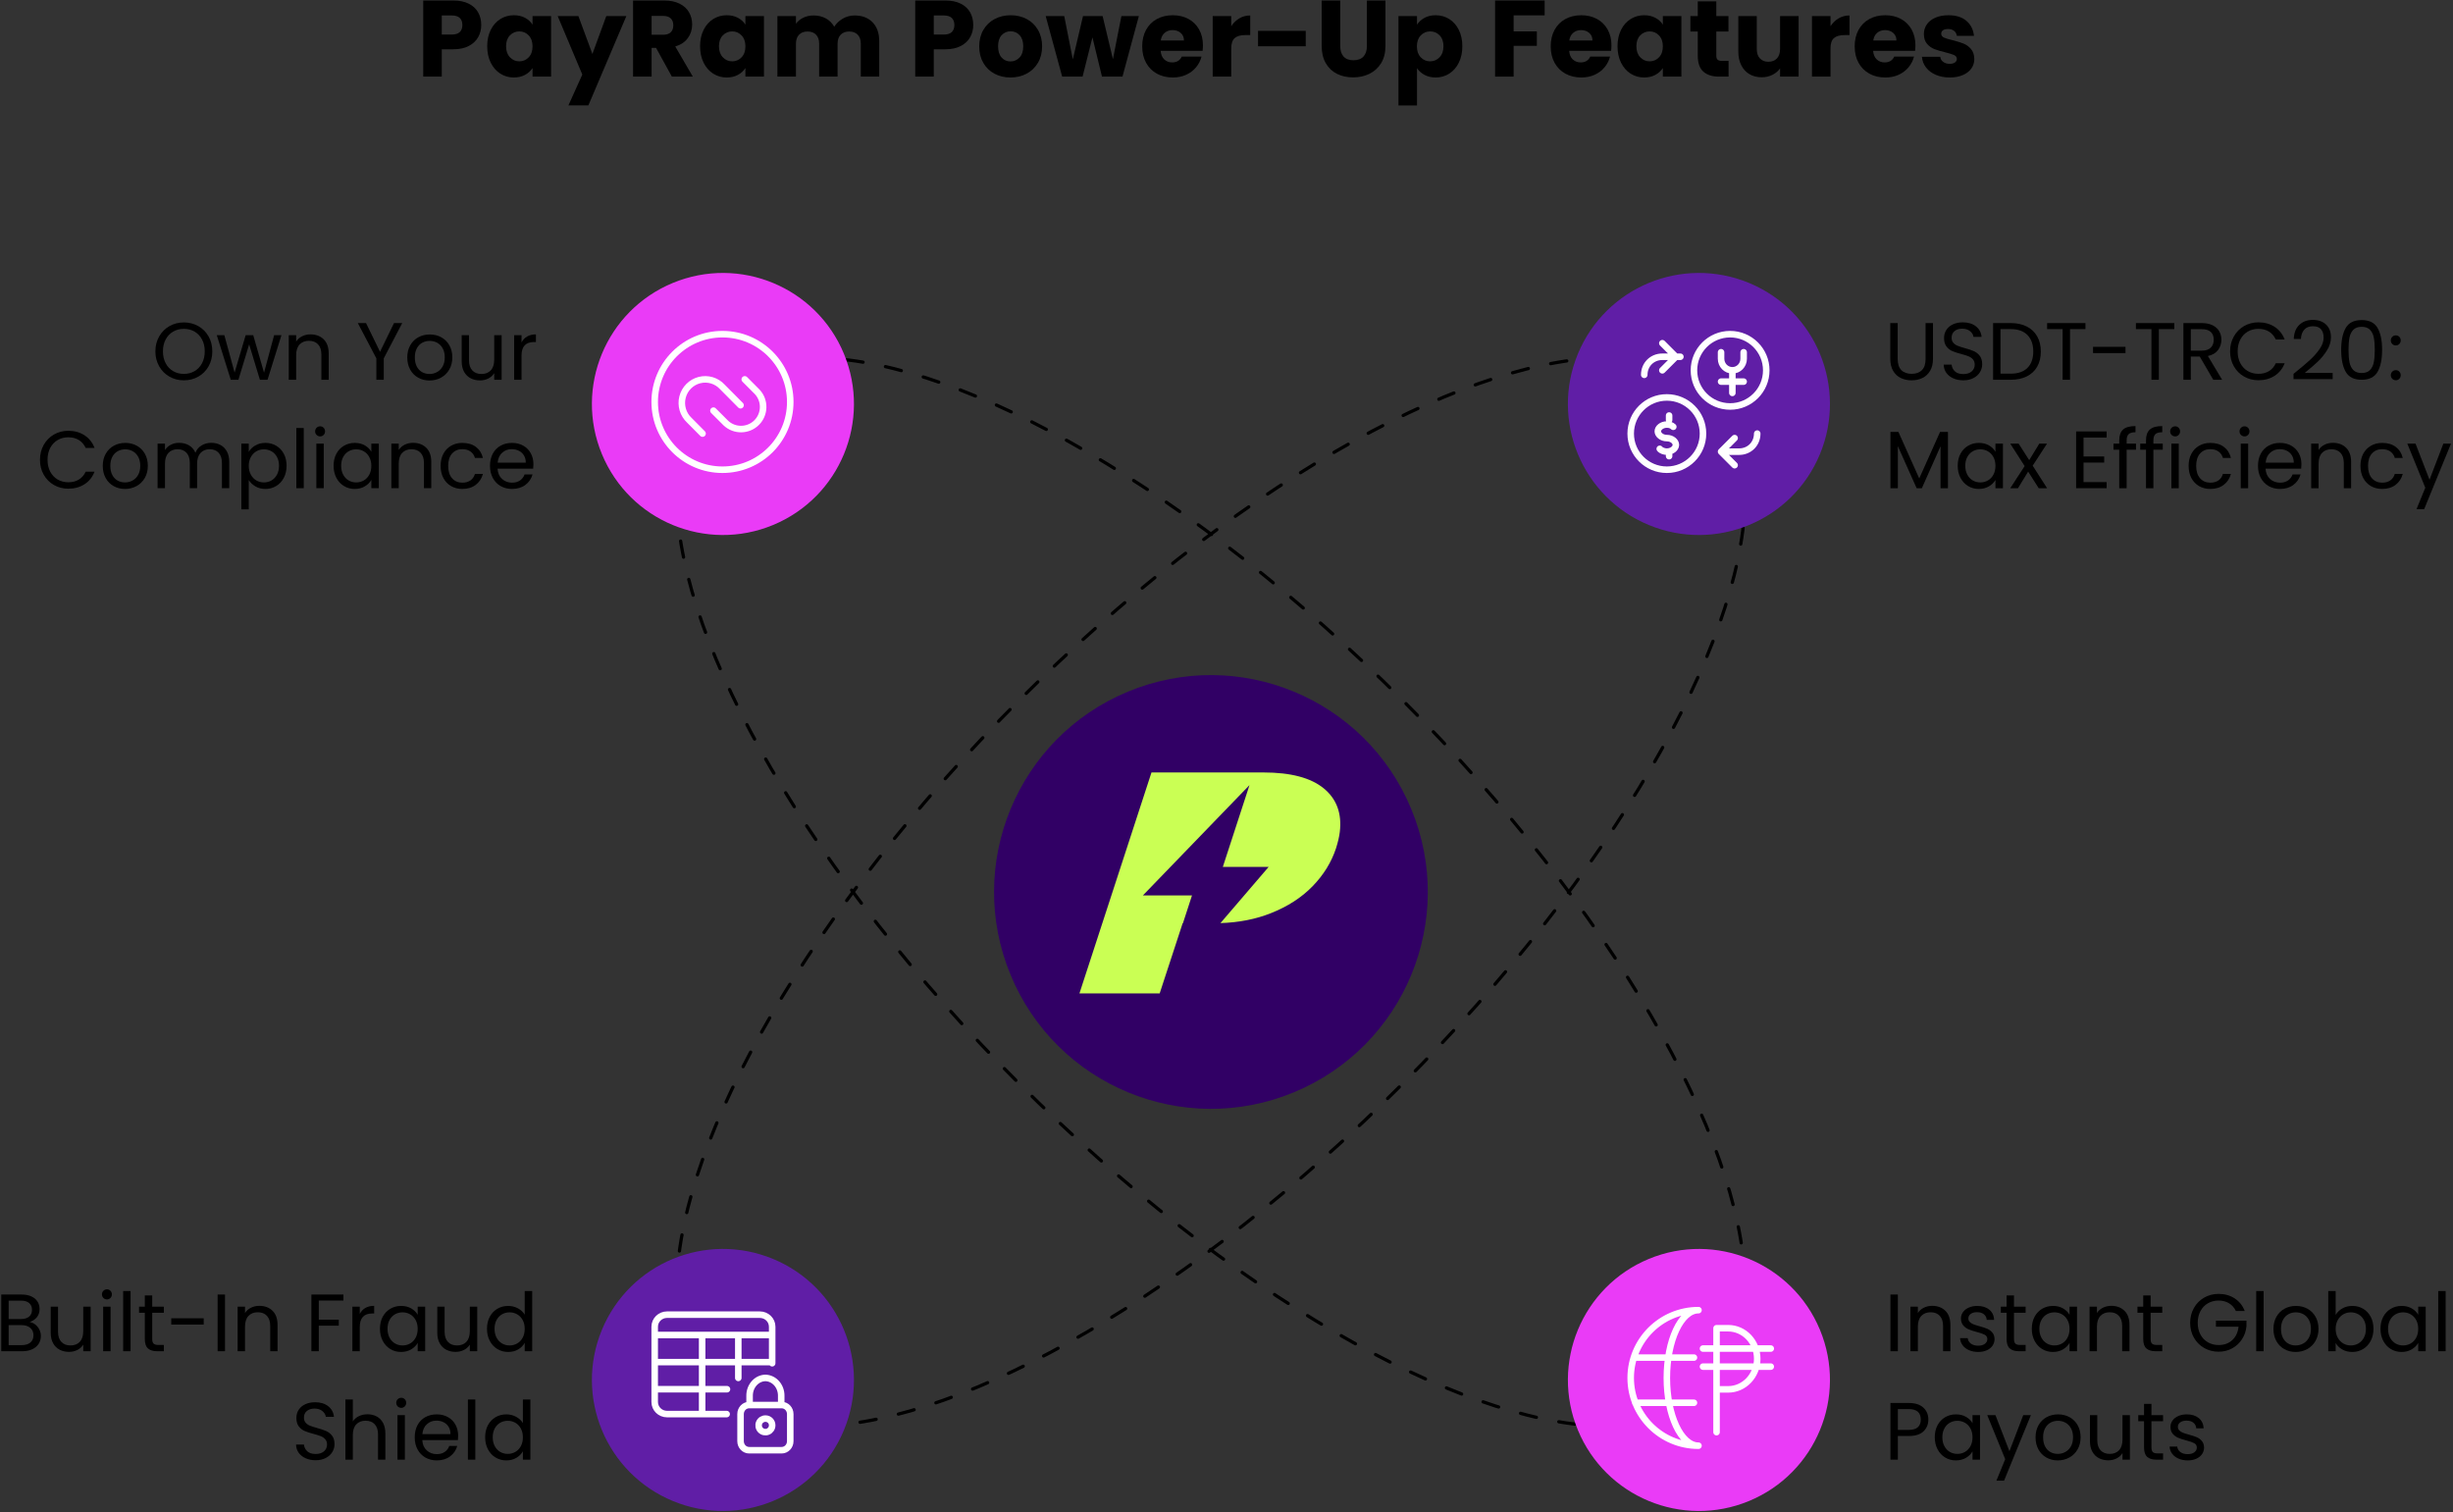 <?xml version="1.0" encoding="UTF-8"?>
<svg width="751px" height="463px" viewBox="0 0 751 463" version="1.1" xmlns="http://www.w3.org/2000/svg" xmlns:xlink="http://www.w3.org/1999/xlink">
    <rect x="0" y="0" width="751" height="463" fill="#333333" stroke="none"/>
    <title>Group 9</title>
    <g id="Page-1" stroke="none" stroke-width="1" fill="none" fill-rule="evenodd">
        <g id="z-copy-35" transform="translate(-1062, -144)">
            <g id="Group-9" transform="translate(1062.386, 144.152)">
                <path d="M431.677,247.531 C445.708,281.403 429.623,320.236 395.75,334.266 C361.878,348.297 323.046,332.212 309.015,298.339 C294.985,264.467 311.07,225.635 344.942,211.604 C378.814,197.574 417.647,213.659 431.677,247.531 Z" id="Path" fill="#310065" fill-rule="nonzero"></path>
                <path d="M409.797,254.594 C409.628,255.997 409.245,257.652 408.642,259.563 C407.236,263.831 404.849,267.701 401.481,271.17 C398.107,274.643 393.845,277.397 388.687,279.436 C384.031,281.281 378.889,282.287 373.261,282.468 L388.023,265.252 L373.992,265.252 L382.15,240.22 L349.519,273.99 L364.551,273.99 L361.781,282.495 L361.694,282.495 L354.656,303.992 L330.09,303.992 L352.146,236.345 L386.448,236.345 C394.785,236.345 400.929,237.969 404.89,241.217 C408.851,244.466 410.482,248.923 409.797,254.594 Z" id="Path" fill="#CAFF54" fill-rule="nonzero"></path>
                <g id="PayRam-Power-Up-Features" transform="translate(129.187, 0)" fill="#000000" fill-rule="nonzero">
                    <path d="M17.762,7.503 C17.762,8.854 17.453,10.088 16.833,11.205 C16.213,12.323 15.261,13.225 13.978,13.911 C12.694,14.597 11.1,14.94 9.197,14.94 L5.677,14.94 L5.677,23.307 L0,23.307 L0,0 L9.197,0 C11.056,0 12.627,0.321 13.911,0.963 C15.195,1.605 16.158,2.49 16.8,3.619 C17.441,4.748 17.762,6.043 17.762,7.503 Z M8.765,10.425 C9.85,10.425 10.657,10.171 11.189,9.661 C11.72,9.152 11.985,8.433 11.985,7.503 C11.985,6.574 11.72,5.854 11.189,5.345 C10.657,4.836 9.85,4.582 8.765,4.582 L5.677,4.582 L5.677,10.425 L8.765,10.425 Z" id="Shape"></path>
                    <path d="M19.588,14.011 C19.588,12.107 19.948,10.436 20.667,8.997 C21.387,7.559 22.366,6.452 23.606,5.677 C24.845,4.903 26.229,4.515 27.756,4.515 C29.062,4.515 30.207,4.781 31.192,5.312 C32.177,5.843 32.935,6.541 33.466,7.404 L33.466,4.781 L39.144,4.781 L39.144,23.307 L33.466,23.307 L33.466,20.684 C32.913,21.547 32.144,22.245 31.159,22.776 C30.174,23.307 29.029,23.573 27.723,23.573 C26.218,23.573 24.845,23.18 23.606,22.394 C22.366,21.608 21.387,20.49 20.667,19.041 C19.948,17.591 19.588,15.914 19.588,14.011 Z M33.466,14.044 C33.466,12.627 33.074,11.51 32.288,10.691 C31.502,9.872 30.545,9.462 29.416,9.462 C28.287,9.462 27.33,9.866 26.544,10.674 C25.758,11.482 25.365,12.594 25.365,14.011 C25.365,15.427 25.758,16.551 26.544,17.381 C27.33,18.211 28.287,18.626 29.416,18.626 C30.545,18.626 31.502,18.216 32.288,17.397 C33.074,16.578 33.466,15.46 33.466,14.044 Z" id="Shape"></path>
                    <polygon id="Path" points="62.185 4.781 50.565 32.105 44.456 32.105 48.706 22.676 41.169 4.781 47.51 4.781 51.793 16.368 56.043 4.781"></polygon>
                    <path d="M76.129,23.307 L71.282,14.509 L69.921,14.509 L69.921,23.307 L64.244,23.307 L64.244,0 L73.772,0 C75.609,0 77.175,0.321 78.47,0.963 C79.765,1.605 80.733,2.485 81.375,3.602 C82.017,4.72 82.338,5.965 82.338,7.337 C82.338,8.887 81.901,10.27 81.026,11.487 C80.152,12.705 78.863,13.568 77.159,14.077 L82.537,23.307 L76.129,23.307 Z M69.921,10.491 L73.44,10.491 C74.48,10.491 75.261,10.237 75.781,9.728 C76.301,9.219 76.561,8.499 76.561,7.57 C76.561,6.684 76.301,5.987 75.781,5.478 C75.261,4.969 74.48,4.715 73.44,4.715 L69.921,4.715 L69.921,10.491 Z" id="Shape"></path>
                    <path d="M84.762,14.011 C84.762,12.107 85.121,10.436 85.841,8.997 C86.56,7.559 87.539,6.452 88.779,5.677 C90.018,4.903 91.402,4.515 92.929,4.515 C94.235,4.515 95.38,4.781 96.365,5.312 C97.35,5.843 98.108,6.541 98.64,7.404 L98.64,4.781 L104.317,4.781 L104.317,23.307 L98.64,23.307 L98.64,20.684 C98.086,21.547 97.317,22.245 96.332,22.776 C95.347,23.307 94.202,23.573 92.896,23.573 C91.391,23.573 90.018,23.18 88.779,22.394 C87.539,21.608 86.56,20.49 85.841,19.041 C85.121,17.591 84.762,15.914 84.762,14.011 Z M98.64,14.044 C98.64,12.627 98.247,11.51 97.461,10.691 C96.675,9.872 95.718,9.462 94.589,9.462 C93.46,9.462 92.503,9.866 91.717,10.674 C90.931,11.482 90.539,12.594 90.539,14.011 C90.539,15.427 90.931,16.551 91.717,17.381 C92.503,18.211 93.46,18.626 94.589,18.626 C95.718,18.626 96.675,18.216 97.461,17.397 C98.247,16.578 98.64,15.46 98.64,14.044 Z" id="Shape"></path>
                    <path d="M132.073,4.582 C134.375,4.582 136.206,5.279 137.567,6.673 C138.929,8.068 139.609,10.005 139.609,12.483 L139.609,23.307 L133.965,23.307 L133.965,13.247 C133.965,12.052 133.65,11.128 133.019,10.475 C132.388,9.822 131.519,9.495 130.413,9.495 C129.306,9.495 128.437,9.822 127.806,10.475 C127.176,11.128 126.86,12.052 126.86,13.247 L126.86,23.307 L121.216,23.307 L121.216,13.247 C121.216,12.052 120.901,11.128 120.27,10.475 C119.639,9.822 118.77,9.495 117.664,9.495 C116.557,9.495 115.688,9.822 115.057,10.475 C114.426,11.128 114.111,12.052 114.111,13.247 L114.111,23.307 L108.434,23.307 L108.434,4.781 L114.111,4.781 L114.111,7.105 C114.687,6.33 115.439,5.716 116.369,5.262 C117.298,4.809 118.35,4.582 119.523,4.582 C120.917,4.582 122.162,4.881 123.258,5.478 C124.354,6.076 125.211,6.928 125.831,8.035 C126.473,7.016 127.347,6.186 128.454,5.545 C129.56,4.903 130.767,4.582 132.073,4.582 Z" id="Path"></path>
                    <path d="M168.394,7.503 C168.394,8.854 168.084,10.088 167.465,11.205 C166.845,12.323 165.893,13.225 164.609,13.911 C163.326,14.597 161.732,14.94 159.829,14.94 L156.309,14.94 L156.309,23.307 L150.632,23.307 L150.632,0 L159.829,0 C161.688,0 163.259,0.321 164.543,0.963 C165.827,1.605 166.79,2.49 167.432,3.619 C168.073,4.748 168.394,6.043 168.394,7.503 Z M159.397,10.425 C160.481,10.425 161.289,10.171 161.821,9.661 C162.352,9.152 162.617,8.433 162.617,7.503 C162.617,6.574 162.352,5.854 161.821,5.345 C161.289,4.836 160.481,4.582 159.397,4.582 L156.309,4.582 L156.309,10.425 L159.397,10.425 Z" id="Shape"></path>
                    <path d="M179.782,23.573 C177.967,23.573 176.335,23.185 174.885,22.411 C173.435,21.636 172.295,20.529 171.465,19.09 C170.635,17.652 170.22,15.97 170.22,14.044 C170.22,12.14 170.641,10.464 171.482,9.014 C172.323,7.564 173.474,6.452 174.935,5.677 C176.396,4.903 178.034,4.515 179.849,4.515 C181.664,4.515 183.301,4.903 184.762,5.677 C186.223,6.452 187.374,7.564 188.215,9.014 C189.056,10.464 189.477,12.14 189.477,14.044 C189.477,15.947 189.051,17.624 188.199,19.074 C187.346,20.524 186.184,21.636 184.713,22.411 C183.241,23.185 181.597,23.573 179.782,23.573 Z M179.782,18.659 C180.867,18.659 181.791,18.26 182.554,17.464 C183.318,16.667 183.7,15.527 183.7,14.044 C183.7,12.561 183.329,11.421 182.588,10.624 C181.846,9.827 180.933,9.429 179.849,9.429 C178.742,9.429 177.823,9.822 177.093,10.608 C176.363,11.393 175.997,12.539 175.997,14.044 C175.997,15.527 176.357,16.667 177.076,17.464 C177.796,18.26 178.698,18.659 179.782,18.659 Z" id="Shape"></path>
                    <polygon id="Path" points="219.092 4.781 214.079 23.307 207.804 23.307 204.882 11.288 201.861 23.307 195.619 23.307 190.572 4.781 196.25 4.781 198.873 18.028 201.994 4.781 208.003 4.781 211.157 17.962 213.747 4.781"></polygon>
                    <path d="M238.714,13.745 C238.714,14.276 238.68,14.83 238.614,15.405 L225.765,15.405 C225.854,16.556 226.225,17.436 226.878,18.045 C227.53,18.653 228.333,18.958 229.285,18.958 C230.701,18.958 231.686,18.36 232.239,17.165 L238.282,17.165 C237.972,18.382 237.413,19.478 236.605,20.452 C235.797,21.426 234.785,22.189 233.567,22.743 C232.35,23.296 230.989,23.573 229.484,23.573 C227.669,23.573 226.053,23.185 224.636,22.411 C223.22,21.636 222.113,20.529 221.316,19.09 C220.52,17.652 220.121,15.97 220.121,14.044 C220.121,12.118 220.514,10.436 221.3,8.997 C222.086,7.559 223.187,6.452 224.603,5.677 C226.02,4.903 227.647,4.515 229.484,4.515 C231.277,4.515 232.87,4.892 234.265,5.644 C235.659,6.397 236.749,7.47 237.535,8.865 C238.321,10.259 238.714,11.886 238.714,13.745 Z M232.903,12.251 C232.903,11.277 232.571,10.503 231.907,9.927 C231.243,9.352 230.413,9.064 229.417,9.064 C228.466,9.064 227.663,9.34 227.01,9.894 C226.357,10.447 225.953,11.233 225.798,12.251 L232.903,12.251 Z" id="Shape"></path>
                    <path d="M247.379,7.869 C248.043,6.85 248.873,6.048 249.869,5.462 C250.865,4.875 251.972,4.582 253.189,4.582 L253.189,10.591 L251.629,10.591 C250.212,10.591 249.15,10.895 248.441,11.504 C247.733,12.113 247.379,13.181 247.379,14.708 L247.379,23.307 L241.702,23.307 L241.702,4.781 L247.379,4.781 L247.379,7.869 Z" id="Path"></path>
                    <polygon id="Path" points="270.188 9.296 270.188 14.011 255.58 14.011 255.58 9.296"></polygon>
                    <path d="M280.746,0 L280.746,13.944 C280.746,15.339 281.089,16.412 281.775,17.165 C282.461,17.917 283.468,18.294 284.796,18.294 C286.124,18.294 287.142,17.917 287.851,17.165 C288.559,16.412 288.913,15.339 288.913,13.944 L288.913,0 L294.59,0 L294.59,13.911 C294.59,15.992 294.148,17.751 293.262,19.19 C292.377,20.629 291.187,21.713 289.693,22.444 C288.199,23.174 286.534,23.539 284.697,23.539 C282.86,23.539 281.216,23.18 279.766,22.46 C278.317,21.741 277.171,20.656 276.33,19.207 C275.489,17.757 275.068,15.992 275.068,13.911 L275.068,0 L280.746,0 Z" id="Path"></path>
                    <path d="M304.252,7.404 C304.805,6.541 305.569,5.843 306.543,5.312 C307.517,4.781 308.657,4.515 309.962,4.515 C311.49,4.515 312.873,4.903 314.113,5.677 C315.352,6.452 316.331,7.559 317.051,8.997 C317.77,10.436 318.13,12.107 318.13,14.011 C318.13,15.914 317.77,17.591 317.051,19.041 C316.331,20.49 315.352,21.608 314.113,22.394 C312.873,23.18 311.49,23.573 309.962,23.573 C308.679,23.573 307.544,23.307 306.559,22.776 C305.574,22.245 304.805,21.558 304.252,20.717 L304.252,32.138 L298.575,32.138 L298.575,4.781 L304.252,4.781 L304.252,7.404 Z M312.353,14.011 C312.353,12.594 311.96,11.482 311.174,10.674 C310.389,9.866 309.42,9.462 308.269,9.462 C307.14,9.462 306.183,9.872 305.397,10.691 C304.612,11.51 304.219,12.627 304.219,14.044 C304.219,15.46 304.612,16.578 305.397,17.397 C306.183,18.216 307.14,18.626 308.269,18.626 C309.398,18.626 310.361,18.211 311.158,17.381 C311.954,16.551 312.353,15.427 312.353,14.011 Z" id="Shape"></path>
                    <polygon id="Path" points="343.329 0 343.329 4.549 333.834 4.549 333.834 9.462 340.939 9.462 340.939 13.878 333.834 13.878 333.834 23.307 328.156 23.307 328.156 0"></polygon>
                    <path d="M363.781,13.745 C363.781,14.276 363.748,14.83 363.681,15.405 L350.833,15.405 C350.921,16.556 351.292,17.436 351.945,18.045 C352.598,18.653 353.4,18.958 354.352,18.958 C355.768,18.958 356.753,18.36 357.307,17.165 L363.349,17.165 C363.039,18.382 362.481,19.478 361.673,20.452 C360.865,21.426 359.852,22.189 358.635,22.743 C357.417,23.296 356.056,23.573 354.551,23.573 C352.736,23.573 351.12,23.185 349.704,22.411 C348.287,21.636 347.181,20.529 346.384,19.09 C345.587,17.652 345.188,15.97 345.188,14.044 C345.188,12.118 345.581,10.436 346.367,8.997 C347.153,7.559 348.254,6.452 349.671,5.677 C351.087,4.903 352.714,4.515 354.551,4.515 C356.344,4.515 357.938,4.892 359.332,5.644 C360.726,6.397 361.817,7.47 362.602,8.865 C363.388,10.259 363.781,11.886 363.781,13.745 Z M357.971,12.251 C357.971,11.277 357.639,10.503 356.975,9.927 C356.311,9.352 355.481,9.064 354.485,9.064 C353.533,9.064 352.731,9.34 352.078,9.894 C351.425,10.447 351.021,11.233 350.866,12.251 L357.971,12.251 Z" id="Shape"></path>
                    <path d="M365.64,14.011 C365.64,12.107 366,10.436 366.719,8.997 C367.439,7.559 368.418,6.452 369.657,5.677 C370.897,4.903 372.28,4.515 373.808,4.515 C375.113,4.515 376.259,4.781 377.244,5.312 C378.229,5.843 378.987,6.541 379.518,7.404 L379.518,4.781 L385.195,4.781 L385.195,23.307 L379.518,23.307 L379.518,20.684 C378.965,21.547 378.196,22.245 377.211,22.776 C376.226,23.307 375.08,23.573 373.774,23.573 C372.269,23.573 370.897,23.18 369.657,22.394 C368.418,21.608 367.439,20.49 366.719,19.041 C366,17.591 365.64,15.914 365.64,14.011 Z M379.518,14.044 C379.518,12.627 379.125,11.51 378.339,10.691 C377.554,9.872 376.596,9.462 375.468,9.462 C374.339,9.462 373.381,9.866 372.596,10.674 C371.81,11.482 371.417,12.594 371.417,14.011 C371.417,15.427 371.81,16.551 372.596,17.381 C373.381,18.211 374.339,18.626 375.468,18.626 C376.596,18.626 377.554,18.216 378.339,17.397 C379.125,16.578 379.518,15.46 379.518,14.044 Z" id="Shape"></path>
                    <path d="M399.638,18.493 L399.638,23.307 L396.749,23.307 C394.691,23.307 393.086,22.803 391.935,21.796 C390.784,20.789 390.209,19.146 390.209,16.866 L390.209,9.495 L387.951,9.495 L387.951,4.781 L390.209,4.781 L390.209,0.266 L395.886,0.266 L395.886,4.781 L399.605,4.781 L399.605,9.495 L395.886,9.495 L395.886,16.932 C395.886,17.486 396.019,17.884 396.284,18.128 C396.55,18.371 396.993,18.493 397.612,18.493 L399.638,18.493 Z" id="Path"></path>
                    <path d="M421.085,4.781 L421.085,23.307 L415.408,23.307 L415.408,20.784 C414.833,21.603 414.052,22.261 413.067,22.759 C412.082,23.257 410.992,23.506 409.797,23.506 C408.381,23.506 407.13,23.191 406.045,22.56 C404.961,21.929 404.12,21.016 403.522,19.821 C402.925,18.626 402.626,17.22 402.626,15.604 L402.626,4.781 L408.27,4.781 L408.27,14.841 C408.27,16.08 408.591,17.043 409.233,17.729 C409.875,18.415 410.738,18.758 411.822,18.758 C412.929,18.758 413.803,18.415 414.445,17.729 C415.087,17.043 415.408,16.08 415.408,14.841 L415.408,4.781 L421.085,4.781 Z" id="Path"></path>
                    <path d="M430.846,7.869 C431.51,6.85 432.341,6.048 433.337,5.462 C434.333,4.875 435.439,4.582 436.657,4.582 L436.657,10.591 L435.096,10.591 C433.68,10.591 432.617,10.895 431.909,11.504 C431.201,12.113 430.846,13.181 430.846,14.708 L430.846,23.307 L425.169,23.307 L425.169,4.781 L430.846,4.781 L430.846,7.869 Z" id="Path"></path>
                    <path d="M456.843,13.745 C456.843,14.276 456.809,14.83 456.743,15.405 L443.894,15.405 C443.983,16.556 444.354,17.436 445.007,18.045 C445.66,18.653 446.462,18.958 447.414,18.958 C448.83,18.958 449.815,18.36 450.369,17.165 L456.411,17.165 C456.101,18.382 455.542,19.478 454.734,20.452 C453.927,21.426 452.914,22.189 451.697,22.743 C450.479,23.296 449.118,23.573 447.613,23.573 C445.798,23.573 444.182,23.185 442.766,22.411 C441.349,21.636 440.242,20.529 439.445,19.09 C438.649,17.652 438.25,15.97 438.25,14.044 C438.25,12.118 438.643,10.436 439.429,8.997 C440.215,7.559 441.316,6.452 442.732,5.677 C444.149,4.903 445.776,4.515 447.613,4.515 C449.406,4.515 450.999,4.892 452.394,5.644 C453.788,6.397 454.878,7.47 455.664,8.865 C456.45,10.259 456.843,11.886 456.843,13.745 Z M451.033,12.251 C451.033,11.277 450.701,10.503 450.037,9.927 C449.373,9.352 448.542,9.064 447.546,9.064 C446.595,9.064 445.792,9.34 445.139,9.894 C444.486,10.447 444.083,11.233 443.928,12.251 L451.033,12.251 Z" id="Shape"></path>
                    <path d="M467.367,23.573 C465.752,23.573 464.313,23.296 463.051,22.743 C461.79,22.189 460.794,21.431 460.063,20.468 C459.333,19.505 458.923,18.426 458.835,17.231 L464.446,17.231 C464.512,17.873 464.811,18.393 465.342,18.792 C465.873,19.19 466.526,19.389 467.301,19.389 C468.009,19.389 468.557,19.251 468.944,18.974 C469.332,18.698 469.525,18.338 469.525,17.895 C469.525,17.364 469.249,16.971 468.695,16.717 C468.142,16.462 467.246,16.18 466.006,15.87 C464.678,15.56 463.571,15.234 462.686,14.891 C461.801,14.547 461.037,14.005 460.395,13.264 C459.753,12.522 459.432,11.521 459.432,10.259 C459.432,9.197 459.726,8.228 460.312,7.354 C460.899,6.48 461.762,5.788 462.902,5.279 C464.042,4.77 465.397,4.515 466.969,4.515 C469.293,4.515 471.125,5.091 472.464,6.242 C473.803,7.393 474.572,8.92 474.771,10.823 L469.525,10.823 C469.437,10.182 469.155,9.672 468.679,9.296 C468.203,8.92 467.578,8.732 466.803,8.732 C466.139,8.732 465.63,8.859 465.276,9.114 C464.922,9.368 464.744,9.717 464.744,10.159 C464.744,10.691 465.027,11.089 465.591,11.355 C466.155,11.62 467.035,11.886 468.231,12.151 C469.603,12.506 470.721,12.854 471.584,13.197 C472.447,13.54 473.205,14.094 473.858,14.857 C474.511,15.621 474.849,16.645 474.871,17.928 C474.871,19.013 474.566,19.981 473.958,20.833 C473.349,21.686 472.475,22.355 471.335,22.842 C470.195,23.329 468.872,23.573 467.367,23.573 Z" id="Path"></path>
                </g>
                <g id="Own-Your" transform="translate(47.184, 98.562)" fill="#000000" fill-rule="nonzero">
                    <path d="M8.715,17.729 C7.105,17.729 5.636,17.352 4.308,16.596 C2.98,15.841 1.93,14.787 1.158,13.434 C0.386,12.081 0,10.558 0,8.865 C0,7.171 0.386,5.648 1.158,4.295 C1.93,2.942 2.98,1.888 4.308,1.133 C5.636,0.378 7.105,0 8.715,0 C10.342,0 11.819,0.378 13.148,1.133 C14.476,1.888 15.521,2.938 16.285,4.283 C17.049,5.628 17.43,7.155 17.43,8.865 C17.43,10.574 17.049,12.102 16.285,13.446 C15.521,14.791 14.476,15.841 13.148,16.596 C11.819,17.352 10.342,17.729 8.715,17.729 Z M8.715,15.762 C9.927,15.762 11.019,15.48 11.99,14.915 C12.961,14.351 13.724,13.546 14.28,12.5 C14.837,11.454 15.115,10.242 15.115,8.865 C15.115,7.47 14.837,6.254 14.28,5.217 C13.724,4.179 12.965,3.378 12.002,2.814 C11.039,2.249 9.944,1.967 8.715,1.967 C7.487,1.967 6.391,2.249 5.428,2.814 C4.466,3.378 3.706,4.179 3.15,5.217 C2.594,6.254 2.316,7.47 2.316,8.865 C2.316,10.242 2.594,11.454 3.15,12.5 C3.706,13.546 4.47,14.351 5.441,14.915 C6.412,15.48 7.503,15.762 8.715,15.762 Z" id="Shape"></path>
                    <polygon id="Path" points="38.596 3.909 34.338 17.555 31.997 17.555 28.71 6.723 25.423 17.555 23.083 17.555 18.8 3.909 21.116 3.909 24.253 15.364 27.64 3.909 29.955 3.909 33.267 15.389 36.355 3.909"></polygon>
                    <path d="M47.485,3.66 C49.145,3.66 50.49,4.163 51.519,5.167 C52.549,6.171 53.063,7.62 53.063,9.512 L53.063,17.555 L50.822,17.555 L50.822,9.836 C50.822,8.474 50.482,7.433 49.801,6.711 C49.121,5.989 48.191,5.628 47.012,5.628 C45.817,5.628 44.867,6.001 44.161,6.748 C43.456,7.495 43.103,8.582 43.103,10.01 L43.103,17.555 L40.837,17.555 L40.837,3.909 L43.103,3.909 L43.103,5.852 C43.551,5.154 44.161,4.615 44.933,4.233 C45.705,3.851 46.556,3.66 47.485,3.66 Z" id="Path"></path>
                    <polygon id="Path" points="75.573 0.199 69.921 11.006 69.921 17.555 67.655 17.555 67.655 11.006 61.978 0.199 64.493 0.199 68.775 8.989 73.058 0.199"></polygon>
                    <path d="M83.915,17.779 C82.637,17.779 81.479,17.489 80.441,16.907 C79.404,16.326 78.59,15.501 78.001,14.43 C77.412,13.359 77.117,12.118 77.117,10.707 C77.117,9.313 77.42,8.08 78.026,7.01 C78.632,5.939 79.458,5.117 80.504,4.544 C81.549,3.972 82.72,3.685 84.015,3.685 C85.309,3.685 86.48,3.972 87.526,4.544 C88.571,5.117 89.397,5.935 90.003,6.997 C90.609,8.059 90.912,9.296 90.912,10.707 C90.912,12.118 90.601,13.359 89.978,14.43 C89.356,15.501 88.513,16.326 87.451,16.907 C86.388,17.489 85.21,17.779 83.915,17.779 Z M83.915,15.787 C84.728,15.787 85.492,15.596 86.206,15.214 C86.92,14.832 87.496,14.26 87.936,13.496 C88.376,12.732 88.596,11.803 88.596,10.707 C88.596,9.612 88.38,8.682 87.949,7.918 C87.517,7.155 86.953,6.586 86.256,6.213 C85.558,5.839 84.803,5.652 83.99,5.652 C83.16,5.652 82.4,5.839 81.711,6.213 C81.022,6.586 80.47,7.155 80.055,7.918 C79.64,8.682 79.433,9.612 79.433,10.707 C79.433,11.819 79.636,12.757 80.043,13.521 C80.45,14.285 80.993,14.853 81.674,15.227 C82.355,15.6 83.102,15.787 83.915,15.787 Z" id="Shape"></path>
                    <path d="M106.002,3.909 L106.002,17.555 L103.736,17.555 L103.736,15.538 C103.304,16.235 102.702,16.779 101.931,17.169 C101.159,17.559 100.308,17.754 99.378,17.754 C98.316,17.754 97.361,17.534 96.515,17.094 C95.668,16.654 95,15.994 94.51,15.115 C94.02,14.235 93.776,13.164 93.776,11.902 L93.776,3.909 L96.017,3.909 L96.017,11.604 C96.017,12.948 96.357,13.982 97.038,14.704 C97.718,15.426 98.648,15.787 99.826,15.787 C101.038,15.787 101.993,15.413 102.69,14.666 C103.387,13.919 103.736,12.832 103.736,11.404 L103.736,3.909 L106.002,3.909 Z" id="Path"></path>
                    <path d="M112.102,6.126 C112.501,5.345 113.069,4.739 113.808,4.308 C114.547,3.876 115.447,3.66 116.51,3.66 L116.51,6.001 L115.912,6.001 C113.372,6.001 112.102,7.379 112.102,10.135 L112.102,17.555 L109.836,17.555 L109.836,3.909 L112.102,3.909 L112.102,6.126 Z" id="Path"></path>
                </g>
                <g id="Compliance" transform="translate(11.853, 130.368)" fill="#000000" fill-rule="nonzero">
                    <path d="M0,10.259 C0,8.566 0.382,7.043 1.145,5.69 C1.909,4.337 2.951,3.279 4.27,2.515 C5.59,1.751 7.055,1.37 8.665,1.37 C10.558,1.37 12.21,1.826 13.621,2.739 C15.032,3.652 16.061,4.947 16.708,6.624 L13.994,6.624 C13.513,5.578 12.82,4.773 11.915,4.208 C11.01,3.644 9.927,3.362 8.665,3.362 C7.454,3.362 6.366,3.644 5.403,4.208 C4.441,4.773 3.685,5.574 3.137,6.611 C2.59,7.649 2.316,8.865 2.316,10.259 C2.316,11.637 2.59,12.845 3.137,13.882 C3.685,14.92 4.441,15.721 5.403,16.285 C6.366,16.849 7.454,17.132 8.665,17.132 C9.927,17.132 11.01,16.854 11.915,16.297 C12.82,15.741 13.513,14.94 13.994,13.895 L16.708,13.895 C16.061,15.555 15.032,16.837 13.621,17.742 C12.21,18.646 10.558,19.099 8.665,19.099 C7.055,19.099 5.59,18.721 4.27,17.966 C2.951,17.21 1.909,16.16 1.145,14.816 C0.382,13.471 0,11.952 0,10.259 Z" id="Path"></path>
                    <path d="M26.021,19.173 C24.743,19.173 23.585,18.883 22.547,18.302 C21.51,17.721 20.697,16.895 20.107,15.824 C19.518,14.754 19.223,13.513 19.223,12.102 C19.223,10.707 19.526,9.475 20.132,8.404 C20.738,7.333 21.564,6.512 22.61,5.939 C23.656,5.366 24.826,5.08 26.121,5.08 C27.416,5.08 28.586,5.366 29.632,5.939 C30.678,6.512 31.503,7.329 32.109,8.391 C32.715,9.454 33.018,10.691 33.018,12.102 C33.018,13.513 32.707,14.754 32.084,15.824 C31.462,16.895 30.619,17.721 29.557,18.302 C28.495,18.883 27.316,19.173 26.021,19.173 Z M26.021,17.181 C26.835,17.181 27.598,16.99 28.312,16.609 C29.026,16.227 29.603,15.654 30.043,14.891 C30.482,14.127 30.702,13.197 30.702,12.102 C30.702,11.006 30.487,10.076 30.055,9.313 C29.623,8.549 29.059,7.981 28.362,7.607 C27.665,7.234 26.909,7.047 26.096,7.047 C25.266,7.047 24.506,7.234 23.817,7.607 C23.128,7.981 22.577,8.549 22.162,9.313 C21.747,10.076 21.539,11.006 21.539,12.102 C21.539,13.214 21.742,14.152 22.149,14.915 C22.556,15.679 23.099,16.248 23.78,16.621 C24.461,16.995 25.208,17.181 26.021,17.181 Z" id="Shape"></path>
                    <path d="M52.416,5.055 C53.478,5.055 54.424,5.275 55.254,5.715 C56.084,6.155 56.74,6.814 57.222,7.694 C57.703,8.574 57.944,9.645 57.944,10.906 L57.944,18.949 L55.703,18.949 L55.703,11.23 C55.703,9.869 55.366,8.827 54.694,8.105 C54.022,7.383 53.113,7.022 51.968,7.022 C50.789,7.022 49.851,7.4 49.154,8.155 C48.457,8.91 48.108,10.002 48.108,11.429 L48.108,18.949 L45.867,18.949 L45.867,11.23 C45.867,9.869 45.531,8.827 44.858,8.105 C44.186,7.383 43.277,7.022 42.132,7.022 C40.953,7.022 40.015,7.4 39.318,8.155 C38.621,8.91 38.272,10.002 38.272,11.429 L38.272,18.949 L36.006,18.949 L36.006,5.304 L38.272,5.304 L38.272,7.271 C38.72,6.557 39.322,6.009 40.077,5.628 C40.833,5.246 41.667,5.055 42.58,5.055 C43.725,5.055 44.738,5.312 45.618,5.827 C46.498,6.341 47.153,7.097 47.585,8.093 C47.967,7.13 48.598,6.383 49.477,5.852 C50.357,5.32 51.337,5.055 52.416,5.055 Z" id="Path"></path>
                    <path d="M63.92,7.819 C64.368,7.039 65.036,6.387 65.924,5.864 C66.812,5.341 67.846,5.08 69.024,5.08 C70.236,5.08 71.336,5.37 72.324,5.951 C73.311,6.532 74.088,7.35 74.652,8.404 C75.216,9.458 75.499,10.682 75.499,12.077 C75.499,13.455 75.216,14.683 74.652,15.762 C74.088,16.841 73.311,17.679 72.324,18.277 C71.336,18.875 70.236,19.173 69.024,19.173 C67.862,19.173 66.837,18.912 65.949,18.389 C65.061,17.866 64.385,17.215 63.92,16.434 L63.92,25.423 L61.654,25.423 L61.654,5.304 L63.92,5.304 L63.92,7.819 Z M73.183,12.077 C73.183,11.048 72.975,10.151 72.56,9.388 C72.145,8.624 71.585,8.043 70.88,7.644 C70.174,7.246 69.398,7.047 68.551,7.047 C67.721,7.047 66.954,7.25 66.248,7.657 C65.542,8.064 64.978,8.653 64.555,9.425 C64.131,10.197 63.92,11.089 63.92,12.102 C63.92,13.131 64.131,14.031 64.555,14.803 C64.978,15.575 65.542,16.165 66.248,16.571 C66.954,16.978 67.721,17.181 68.551,17.181 C69.398,17.181 70.174,16.978 70.88,16.571 C71.585,16.165 72.145,15.575 72.56,14.803 C72.975,14.031 73.183,13.123 73.183,12.077 Z" id="Shape"></path>
                    <polygon id="Path" points="80.753 0.523 80.753 18.949 78.487 18.949 78.487 0.523"></polygon>
                    <path d="M85.783,3.088 C85.351,3.088 84.986,2.938 84.687,2.639 C84.388,2.341 84.239,1.975 84.239,1.544 C84.239,1.112 84.388,0.747 84.687,0.448 C84.986,0.149 85.351,0 85.783,0 C86.198,0 86.55,0.149 86.841,0.448 C87.131,0.747 87.277,1.112 87.277,1.544 C87.277,1.975 87.131,2.341 86.841,2.639 C86.55,2.938 86.198,3.088 85.783,3.088 Z M86.878,5.304 L86.878,18.949 L84.612,18.949 L84.612,5.304 L86.878,5.304 Z" id="Shape"></path>
                    <path d="M89.891,12.077 C89.891,10.682 90.173,9.458 90.738,8.404 C91.302,7.35 92.078,6.532 93.066,5.951 C94.054,5.37 95.153,5.08 96.365,5.08 C97.56,5.08 98.598,5.337 99.478,5.852 C100.358,6.366 101.013,7.014 101.445,7.794 L101.445,5.304 L103.736,5.304 L103.736,18.949 L101.445,18.949 L101.445,16.409 C100.997,17.206 100.329,17.866 99.44,18.389 C98.552,18.912 97.519,19.173 96.34,19.173 C95.129,19.173 94.033,18.875 93.053,18.277 C92.074,17.679 91.302,16.841 90.738,15.762 C90.173,14.683 89.891,13.455 89.891,12.077 Z M101.445,12.102 C101.445,11.072 101.237,10.176 100.822,9.412 C100.407,8.649 99.847,8.064 99.142,7.657 C98.436,7.25 97.66,7.047 96.813,7.047 C95.967,7.047 95.195,7.246 94.498,7.644 C93.8,8.043 93.244,8.624 92.829,9.388 C92.414,10.151 92.207,11.048 92.207,12.077 C92.207,13.123 92.414,14.031 92.829,14.803 C93.244,15.575 93.8,16.165 94.498,16.571 C95.195,16.978 95.967,17.181 96.813,17.181 C97.66,17.181 98.436,16.978 99.142,16.571 C99.847,16.165 100.407,15.575 100.822,14.803 C101.237,14.031 101.445,13.131 101.445,12.102 Z" id="Shape"></path>
                    <path d="M114.219,5.055 C115.879,5.055 117.224,5.557 118.253,6.561 C119.282,7.566 119.797,9.014 119.797,10.906 L119.797,18.949 L117.556,18.949 L117.556,11.23 C117.556,9.869 117.215,8.827 116.535,8.105 C115.854,7.383 114.924,7.022 113.746,7.022 C112.551,7.022 111.6,7.395 110.895,8.142 C110.189,8.89 109.836,9.977 109.836,11.404 L109.836,18.949 L107.571,18.949 L107.571,5.304 L109.836,5.304 L109.836,7.246 C110.285,6.549 110.895,6.009 111.667,5.628 C112.439,5.246 113.289,5.055 114.219,5.055 Z" id="Path"></path>
                    <path d="M122.66,12.102 C122.66,10.691 122.942,9.458 123.507,8.404 C124.071,7.35 124.856,6.532 125.86,5.951 C126.864,5.37 128.014,5.08 129.309,5.08 C130.985,5.08 132.367,5.486 133.455,6.3 C134.542,7.113 135.26,8.242 135.609,9.686 L133.168,9.686 C132.936,8.856 132.484,8.201 131.811,7.719 C131.139,7.238 130.305,6.997 129.309,6.997 C128.014,6.997 126.968,7.441 126.171,8.329 C125.374,9.217 124.976,10.475 124.976,12.102 C124.976,13.745 125.374,15.015 126.171,15.911 C126.968,16.808 128.014,17.256 129.309,17.256 C130.305,17.256 131.135,17.024 131.799,16.559 C132.463,16.094 132.919,15.43 133.168,14.567 L135.609,14.567 C135.243,15.961 134.513,17.078 133.417,17.916 C132.322,18.754 130.952,19.173 129.309,19.173 C128.014,19.173 126.864,18.883 125.86,18.302 C124.856,17.721 124.071,16.899 123.507,15.837 C122.942,14.774 122.66,13.529 122.66,12.102 Z" id="Path"></path>
                    <path d="M151.072,11.604 C151.072,12.035 151.047,12.492 150.997,12.973 L140.091,12.973 C140.174,14.318 140.634,15.368 141.473,16.123 C142.311,16.878 143.328,17.256 144.523,17.256 C145.502,17.256 146.32,17.028 146.976,16.571 C147.631,16.115 148.092,15.505 148.358,14.741 L150.798,14.741 C150.433,16.053 149.702,17.119 148.607,17.941 C147.511,18.763 146.15,19.173 144.523,19.173 C143.228,19.173 142.07,18.883 141.049,18.302 C140.028,17.721 139.227,16.895 138.646,15.824 C138.065,14.754 137.775,13.513 137.775,12.102 C137.775,10.691 138.057,9.454 138.622,8.391 C139.186,7.329 139.979,6.512 141,5.939 C142.02,5.366 143.195,5.08 144.523,5.08 C145.818,5.08 146.963,5.362 147.959,5.926 C148.955,6.491 149.723,7.267 150.263,8.255 C150.802,9.242 151.072,10.359 151.072,11.604 Z M148.731,11.131 C148.731,10.267 148.54,9.524 148.158,8.902 C147.777,8.279 147.258,7.806 146.602,7.483 C145.946,7.159 145.22,6.997 144.423,6.997 C143.278,6.997 142.303,7.362 141.498,8.093 C140.692,8.823 140.232,9.836 140.116,11.131 L148.731,11.131 Z" id="Shape"></path>
                </g>
                <g id="USDT-TRC20:" transform="translate(578.335, 97.79)" fill="#000000" fill-rule="nonzero">
                    <path d="M2.266,0.971 L2.266,11.952 C2.266,13.496 2.644,14.642 3.399,15.389 C4.154,16.136 5.204,16.509 6.549,16.509 C7.877,16.509 8.919,16.136 9.674,15.389 C10.429,14.642 10.807,13.496 10.807,11.952 L10.807,0.971 L13.073,0.971 L13.073,11.927 C13.073,13.372 12.782,14.588 12.201,15.575 C11.62,16.563 10.836,17.298 9.848,17.779 C8.86,18.26 7.752,18.501 6.524,18.501 C5.296,18.501 4.187,18.26 3.2,17.779 C2.212,17.298 1.432,16.563 0.859,15.575 C0.286,14.588 0,13.372 0,11.927 L0,0.971 L2.266,0.971 Z" id="Path"></path>
                    <path d="M22.361,18.501 C21.215,18.501 20.19,18.298 19.286,17.891 C18.381,17.484 17.671,16.92 17.157,16.198 C16.642,15.476 16.376,14.642 16.36,13.695 L18.775,13.695 C18.858,14.509 19.194,15.194 19.784,15.75 C20.373,16.306 21.232,16.584 22.361,16.584 C23.44,16.584 24.291,16.314 24.913,15.775 C25.536,15.235 25.847,14.542 25.847,13.695 C25.847,13.031 25.664,12.492 25.299,12.077 C24.934,11.662 24.477,11.346 23.929,11.131 C23.382,10.915 22.643,10.682 21.713,10.433 C20.568,10.135 19.651,9.836 18.962,9.537 C18.273,9.238 17.684,8.769 17.194,8.13 C16.704,7.491 16.459,6.632 16.459,5.553 C16.459,4.607 16.7,3.768 17.181,3.038 C17.663,2.307 18.339,1.743 19.211,1.345 C20.082,0.946 21.082,0.747 22.211,0.747 C23.838,0.747 25.17,1.154 26.208,1.967 C27.245,2.781 27.831,3.86 27.963,5.204 L25.473,5.204 C25.39,4.54 25.042,3.955 24.427,3.449 C23.813,2.942 23,2.689 21.987,2.689 C21.041,2.689 20.269,2.934 19.671,3.424 C19.074,3.914 18.775,4.598 18.775,5.478 C18.775,6.109 18.953,6.624 19.31,7.022 C19.667,7.42 20.107,7.723 20.63,7.931 C21.153,8.138 21.888,8.375 22.834,8.641 C23.979,8.956 24.901,9.267 25.598,9.574 C26.295,9.881 26.893,10.354 27.391,10.994 C27.889,11.633 28.138,12.5 28.138,13.596 C28.138,14.442 27.914,15.239 27.465,15.986 C27.017,16.733 26.353,17.339 25.473,17.804 C24.593,18.269 23.556,18.501 22.361,18.501 Z" id="Path"></path>
                    <path d="M36.878,0.971 C38.77,0.971 40.409,1.324 41.796,2.029 C43.182,2.735 44.244,3.743 44.983,5.055 C45.722,6.366 46.091,7.91 46.091,9.686 C46.091,11.463 45.722,13.002 44.983,14.305 C44.244,15.609 43.182,16.605 41.796,17.293 C40.409,17.982 38.77,18.327 36.878,18.327 L31.474,18.327 L31.474,0.971 L36.878,0.971 Z M36.878,16.459 C39.119,16.459 40.829,15.866 42.007,14.679 C43.186,13.492 43.775,11.828 43.775,9.686 C43.775,7.528 43.182,5.843 41.995,4.632 C40.808,3.42 39.102,2.814 36.878,2.814 L33.74,2.814 L33.74,16.459 L36.878,16.459 Z" id="Shape"></path>
                    <polygon id="Path" points="59.761 0.971 59.761 2.814 55.03 2.814 55.03 18.327 52.764 18.327 52.764 2.814 48.008 2.814 48.008 0.971"></polygon>
                    <polygon id="Path" points="72.012 8.242 72.012 10.159 62.077 10.159 62.077 8.242"></polygon>
                    <polygon id="Path" points="86.953 0.971 86.953 2.814 82.222 2.814 82.222 18.327 79.956 18.327 79.956 2.814 75.2 2.814 75.2 0.971"></polygon>
                    <path d="M98.88,18.327 L94.747,11.23 L92.008,11.23 L92.008,18.327 L89.742,18.327 L89.742,0.971 L95.344,0.971 C96.656,0.971 97.764,1.195 98.669,1.643 C99.573,2.092 100.25,2.698 100.698,3.461 C101.146,4.225 101.37,5.096 101.37,6.076 C101.37,7.271 101.026,8.325 100.337,9.238 C99.648,10.151 98.615,10.757 97.237,11.056 L101.594,18.327 L98.88,18.327 Z M92.008,9.412 L95.344,9.412 C96.573,9.412 97.494,9.109 98.108,8.504 C98.723,7.898 99.03,7.088 99.03,6.076 C99.03,5.047 98.727,4.25 98.121,3.685 C97.515,3.121 96.589,2.839 95.344,2.839 L92.008,2.839 L92.008,9.412 Z" id="Shape"></path>
                    <path d="M104.035,9.637 C104.035,7.943 104.416,6.42 105.18,5.067 C105.944,3.714 106.985,2.656 108.305,1.892 C109.625,1.129 111.09,0.747 112.7,0.747 C114.592,0.747 116.244,1.204 117.655,2.117 C119.066,3.03 120.096,4.324 120.743,6.001 L118.029,6.001 C117.547,4.955 116.854,4.15 115.95,3.586 C115.045,3.021 113.962,2.739 112.7,2.739 C111.488,2.739 110.401,3.021 109.438,3.586 C108.475,4.15 107.72,4.951 107.172,5.989 C106.624,7.026 106.35,8.242 106.35,9.637 C106.35,11.014 106.624,12.222 107.172,13.26 C107.72,14.297 108.475,15.098 109.438,15.662 C110.401,16.227 111.488,16.509 112.7,16.509 C113.962,16.509 115.045,16.231 115.95,15.675 C116.854,15.119 117.547,14.318 118.029,13.272 L120.743,13.272 C120.096,14.932 119.066,16.214 117.655,17.119 C116.244,18.024 114.592,18.476 112.7,18.476 C111.09,18.476 109.625,18.099 108.305,17.343 C106.985,16.588 105.944,15.538 105.18,14.193 C104.416,12.849 104.035,11.33 104.035,9.637 Z" id="Path"></path>
                    <path d="M123.457,16.509 C125.565,14.816 127.217,13.426 128.412,12.338 C129.608,11.251 130.616,10.114 131.438,8.927 C132.259,7.74 132.67,6.574 132.67,5.428 C132.67,4.349 132.409,3.499 131.886,2.876 C131.363,2.254 130.521,1.942 129.359,1.942 C128.23,1.942 127.354,2.295 126.732,3.001 C126.109,3.706 125.773,4.648 125.723,5.827 L123.532,5.827 C123.598,3.967 124.163,2.532 125.225,1.519 C126.287,0.506 127.657,0 129.334,0 C131.043,0 132.401,0.473 133.405,1.419 C134.409,2.366 134.911,3.669 134.911,5.329 C134.911,6.707 134.5,8.047 133.679,9.35 C132.857,10.653 131.923,11.799 130.877,12.786 C129.832,13.774 128.495,14.924 126.868,16.235 L135.434,16.235 L135.434,18.128 L123.457,18.128 L123.457,16.509 Z" id="Path"></path>
                    <path d="M138.049,9.139 C138.049,6.283 138.514,4.055 139.443,2.453 C140.373,0.851 142,0.05 144.324,0.05 C146.631,0.05 148.25,0.851 149.179,2.453 C150.109,4.055 150.574,6.283 150.574,9.139 C150.574,12.044 150.109,14.301 149.179,15.911 C148.25,17.522 146.631,18.327 144.324,18.327 C142,18.327 140.373,17.522 139.443,15.911 C138.514,14.301 138.049,12.044 138.049,9.139 Z M148.333,9.139 C148.333,7.694 148.237,6.47 148.046,5.466 C147.856,4.461 147.465,3.652 146.876,3.038 C146.287,2.424 145.436,2.117 144.324,2.117 C143.195,2.117 142.336,2.424 141.747,3.038 C141.157,3.652 140.767,4.461 140.576,5.466 C140.385,6.47 140.29,7.694 140.29,9.139 C140.29,10.633 140.385,11.886 140.576,12.899 C140.767,13.911 141.157,14.725 141.747,15.339 C142.336,15.953 143.195,16.26 144.324,16.26 C145.436,16.26 146.287,15.953 146.876,15.339 C147.465,14.725 147.856,13.911 148.046,12.899 C148.237,11.886 148.333,10.633 148.333,9.139 Z" id="Shape"></path>
                    <path d="M154.782,18.476 C154.35,18.476 153.985,18.327 153.686,18.028 C153.388,17.729 153.238,17.364 153.238,16.932 C153.238,16.501 153.388,16.136 153.686,15.837 C153.985,15.538 154.35,15.389 154.782,15.389 C155.197,15.389 155.55,15.538 155.84,15.837 C156.131,16.136 156.276,16.501 156.276,16.932 C156.276,17.364 156.131,17.729 155.84,18.028 C155.55,18.327 155.197,18.476 154.782,18.476 Z M154.782,7.819 C154.35,7.819 153.985,7.669 153.686,7.371 C153.388,7.072 153.238,6.707 153.238,6.275 C153.238,5.843 153.388,5.478 153.686,5.179 C153.985,4.881 154.35,4.731 154.782,4.731 C155.197,4.731 155.55,4.881 155.84,5.179 C156.131,5.478 156.276,5.843 156.276,6.275 C156.276,6.707 156.131,7.072 155.84,7.371 C155.55,7.669 155.197,7.819 154.782,7.819 Z" id="Shape"></path>
                </g>
                <g id="Max-Efficiency" transform="translate(578.385, 130.294)" fill="#000000" fill-rule="nonzero">
                    <polygon id="Path" points="17.605 1.793 17.605 19.024 15.339 19.024 15.339 6.175 9.612 19.024 8.018 19.024 2.266 6.15 2.266 19.024 0 19.024 0 1.793 2.44 1.793 8.815 16.036 15.189 1.793"></polygon>
                    <path d="M20.593,12.151 C20.593,10.757 20.875,9.533 21.439,8.479 C22.004,7.425 22.78,6.607 23.768,6.026 C24.755,5.445 25.855,5.154 27.067,5.154 C28.262,5.154 29.3,5.412 30.18,5.926 C31.059,6.441 31.715,7.088 32.147,7.869 L32.147,5.379 L34.438,5.379 L34.438,19.024 L32.147,19.024 L32.147,16.484 C31.698,17.281 31.03,17.941 30.142,18.464 C29.254,18.987 28.221,19.248 27.042,19.248 C25.83,19.248 24.735,18.949 23.755,18.352 C22.776,17.754 22.004,16.916 21.439,15.837 C20.875,14.758 20.593,13.529 20.593,12.151 Z M32.147,12.176 C32.147,11.147 31.939,10.251 31.524,9.487 C31.109,8.724 30.549,8.138 29.843,7.732 C29.138,7.325 28.362,7.122 27.515,7.122 C26.669,7.122 25.897,7.321 25.199,7.719 C24.502,8.118 23.946,8.699 23.531,9.462 C23.116,10.226 22.909,11.122 22.909,12.151 C22.909,13.197 23.116,14.106 23.531,14.878 C23.946,15.65 24.502,16.239 25.199,16.646 C25.897,17.053 26.669,17.256 27.515,17.256 C28.362,17.256 29.138,17.053 29.843,16.646 C30.549,16.239 31.109,15.65 31.524,14.878 C31.939,14.106 32.147,13.206 32.147,12.176 Z" id="Shape"></path>
                    <polygon id="Path" points="45.394 19.024 42.157 13.944 39.044 19.024 36.679 19.024 41.086 12.251 36.679 5.379 39.243 5.379 42.48 10.433 45.568 5.379 47.934 5.379 43.551 12.127 47.959 19.024"></polygon>
                    <polygon id="Path" points="59.114 3.511 59.114 9.313 65.439 9.313 65.439 11.18 59.114 11.18 59.114 17.157 66.186 17.157 66.186 19.024 56.848 19.024 56.848 1.643 66.186 1.643 66.186 3.511"></polygon>
                    <path d="M75.175,7.246 L72.311,7.246 L72.311,19.024 L70.045,19.024 L70.045,7.246 L68.277,7.246 L68.277,5.379 L70.045,5.379 L70.045,4.407 C70.045,2.88 70.44,1.764 71.228,1.058 C72.017,0.353 73.282,0 75.025,0 L75.025,1.892 C74.029,1.892 73.328,2.087 72.921,2.478 C72.515,2.868 72.311,3.511 72.311,4.407 L72.311,5.379 L75.175,5.379 L75.175,7.246 Z" id="Path"></path>
                    <path d="M83.367,7.246 L80.504,7.246 L80.504,19.024 L78.238,19.024 L78.238,7.246 L76.47,7.246 L76.47,5.379 L78.238,5.379 L78.238,4.407 C78.238,2.88 78.632,1.764 79.42,1.058 C80.209,0.353 81.475,0 83.218,0 L83.218,1.892 C82.222,1.892 81.52,2.087 81.114,2.478 C80.707,2.868 80.504,3.511 80.504,4.407 L80.504,5.379 L83.367,5.379 L83.367,7.246 Z" id="Path"></path>
                    <path d="M87.177,3.162 C86.745,3.162 86.38,3.013 86.081,2.714 C85.783,2.415 85.633,2.05 85.633,1.619 C85.633,1.187 85.783,0.822 86.081,0.523 C86.38,0.224 86.745,0.075 87.177,0.075 C87.592,0.075 87.945,0.224 88.235,0.523 C88.526,0.822 88.671,1.187 88.671,1.619 C88.671,2.05 88.526,2.415 88.235,2.714 C87.945,3.013 87.592,3.162 87.177,3.162 Z M88.273,5.379 L88.273,19.024 L86.007,19.024 L86.007,5.379 L88.273,5.379 Z" id="Shape"></path>
                    <path d="M91.286,12.176 C91.286,10.765 91.568,9.533 92.132,8.479 C92.697,7.425 93.481,6.607 94.485,6.026 C95.49,5.445 96.639,5.154 97.934,5.154 C99.611,5.154 100.993,5.561 102.08,6.375 C103.167,7.188 103.885,8.317 104.234,9.761 L101.794,9.761 C101.561,8.931 101.109,8.275 100.436,7.794 C99.764,7.312 98.93,7.072 97.934,7.072 C96.639,7.072 95.593,7.516 94.797,8.404 C94,9.292 93.601,10.55 93.601,12.176 C93.601,13.82 94,15.09 94.797,15.986 C95.593,16.883 96.639,17.331 97.934,17.331 C98.93,17.331 99.76,17.098 100.424,16.634 C101.088,16.169 101.545,15.505 101.794,14.642 L104.234,14.642 C103.869,16.036 103.138,17.152 102.043,17.991 C100.947,18.829 99.577,19.248 97.934,19.248 C96.639,19.248 95.49,18.958 94.485,18.377 C93.481,17.796 92.697,16.974 92.132,15.911 C91.568,14.849 91.286,13.604 91.286,12.176 Z" id="Path"></path>
                    <path d="M108.417,3.162 C107.986,3.162 107.62,3.013 107.322,2.714 C107.023,2.415 106.873,2.05 106.873,1.619 C106.873,1.187 107.023,0.822 107.322,0.523 C107.62,0.224 107.986,0.075 108.417,0.075 C108.832,0.075 109.185,0.224 109.475,0.523 C109.766,0.822 109.911,1.187 109.911,1.619 C109.911,2.05 109.766,2.415 109.475,2.714 C109.185,3.013 108.832,3.162 108.417,3.162 Z M109.513,5.379 L109.513,19.024 L107.247,19.024 L107.247,5.379 L109.513,5.379 Z" id="Shape"></path>
                    <path d="M125.823,11.678 C125.823,12.11 125.798,12.566 125.748,13.048 L114.841,13.048 C114.924,14.393 115.385,15.443 116.223,16.198 C117.062,16.953 118.079,17.331 119.274,17.331 C120.253,17.331 121.071,17.103 121.726,16.646 C122.382,16.19 122.843,15.579 123.108,14.816 L125.549,14.816 C125.184,16.127 124.453,17.194 123.357,18.016 C122.262,18.837 120.901,19.248 119.274,19.248 C117.979,19.248 116.821,18.958 115.8,18.377 C114.779,17.796 113.978,16.97 113.397,15.899 C112.816,14.828 112.526,13.587 112.526,12.176 C112.526,10.765 112.808,9.529 113.372,8.466 C113.937,7.404 114.729,6.586 115.75,6.013 C116.771,5.441 117.946,5.154 119.274,5.154 C120.569,5.154 121.714,5.437 122.71,6.001 C123.706,6.565 124.474,7.342 125.013,8.329 C125.553,9.317 125.823,10.433 125.823,11.678 Z M123.482,11.205 C123.482,10.342 123.291,9.599 122.909,8.977 C122.527,8.354 122.009,7.881 121.353,7.557 C120.697,7.234 119.971,7.072 119.174,7.072 C118.029,7.072 117.053,7.437 116.248,8.167 C115.443,8.898 114.983,9.91 114.866,11.205 L123.482,11.205 Z" id="Shape"></path>
                    <path d="M135.459,5.13 C137.119,5.13 138.464,5.632 139.493,6.636 C140.522,7.64 141.037,9.089 141.037,10.981 L141.037,19.024 L138.796,19.024 L138.796,11.305 C138.796,9.944 138.456,8.902 137.775,8.18 C137.094,7.458 136.165,7.097 134.986,7.097 C133.791,7.097 132.84,7.47 132.135,8.217 C131.429,8.964 131.077,10.052 131.077,11.479 L131.077,19.024 L128.811,19.024 L128.811,5.379 L131.077,5.379 L131.077,7.321 C131.525,6.624 132.135,6.084 132.907,5.702 C133.679,5.32 134.53,5.13 135.459,5.13 Z" id="Path"></path>
                    <path d="M143.9,12.176 C143.9,10.765 144.183,9.533 144.747,8.479 C145.311,7.425 146.096,6.607 147.1,6.026 C148.105,5.445 149.254,5.154 150.549,5.154 C152.226,5.154 153.608,5.561 154.695,6.375 C155.782,7.188 156.5,8.317 156.849,9.761 L154.409,9.761 C154.176,8.931 153.724,8.275 153.051,7.794 C152.379,7.312 151.545,7.072 150.549,7.072 C149.254,7.072 148.208,7.516 147.411,8.404 C146.615,9.292 146.216,10.55 146.216,12.176 C146.216,13.82 146.615,15.09 147.411,15.986 C148.208,16.883 149.254,17.331 150.549,17.331 C151.545,17.331 152.375,17.098 153.039,16.634 C153.703,16.169 154.16,15.505 154.409,14.642 L156.849,14.642 C156.484,16.036 155.753,17.152 154.658,17.991 C153.562,18.829 152.192,19.248 150.549,19.248 C149.254,19.248 148.105,18.958 147.1,18.377 C146.096,17.796 145.311,16.974 144.747,15.911 C144.183,14.849 143.9,13.604 143.9,12.176 Z" id="Path"></path>
                    <polygon id="Path" points="171.615 5.379 163.398 25.448 161.057 25.448 163.746 18.875 158.243 5.379 160.758 5.379 165.041 16.434 169.274 5.379"></polygon>
                </g>
                <g id="Built-In-Fraud" transform="translate(0, 394.591)" fill="#000000" fill-rule="nonzero">
                    <path d="M8.69,10.01 C9.321,10.11 9.898,10.367 10.421,10.782 C10.944,11.197 11.359,11.712 11.666,12.326 C11.973,12.94 12.127,13.596 12.127,14.293 C12.127,15.173 11.902,15.965 11.454,16.671 C11.006,17.376 10.354,17.933 9.5,18.339 C8.645,18.746 7.636,18.949 6.474,18.949 L0,18.949 L0,1.594 L6.225,1.594 C7.404,1.594 8.408,1.789 9.238,2.179 C10.068,2.569 10.691,3.096 11.106,3.76 C11.521,4.424 11.728,5.171 11.728,6.001 C11.728,7.03 11.45,7.881 10.894,8.553 C10.338,9.226 9.603,9.711 8.69,10.01 Z M2.266,9.089 L6.076,9.089 C7.138,9.089 7.96,8.84 8.541,8.342 C9.122,7.844 9.412,7.155 9.412,6.275 C9.412,5.395 9.122,4.706 8.541,4.208 C7.96,3.71 7.122,3.461 6.026,3.461 L2.266,3.461 L2.266,9.089 Z M6.275,17.082 C7.404,17.082 8.284,16.816 8.914,16.285 C9.545,15.754 9.861,15.015 9.861,14.069 C9.861,13.106 9.529,12.347 8.865,11.79 C8.201,11.234 7.312,10.956 6.2,10.956 L2.266,10.956 L2.266,17.082 L6.275,17.082 Z" id="Shape"></path>
                    <path d="M27.366,5.304 L27.366,18.949 L25.1,18.949 L25.1,16.932 C24.668,17.63 24.066,18.173 23.294,18.563 C22.523,18.953 21.672,19.149 20.742,19.149 C19.68,19.149 18.725,18.929 17.879,18.489 C17.032,18.049 16.364,17.389 15.874,16.509 C15.384,15.629 15.14,14.559 15.14,13.297 L15.14,5.304 L17.381,5.304 L17.381,12.998 C17.381,14.343 17.721,15.376 18.402,16.098 C19.082,16.82 20.012,17.181 21.19,17.181 C22.402,17.181 23.357,16.808 24.054,16.061 C24.751,15.314 25.1,14.227 25.1,12.799 L25.1,5.304 L27.366,5.304 Z" id="Path"></path>
                    <path d="M32.371,3.088 C31.939,3.088 31.574,2.938 31.275,2.639 C30.976,2.341 30.827,1.975 30.827,1.544 C30.827,1.112 30.976,0.747 31.275,0.448 C31.574,0.149 31.939,0 32.371,0 C32.786,0 33.139,0.149 33.429,0.448 C33.72,0.747 33.865,1.112 33.865,1.544 C33.865,1.975 33.72,2.341 33.429,2.639 C33.139,2.938 32.786,3.088 32.371,3.088 Z M33.466,5.304 L33.466,18.949 L31.2,18.949 L31.2,5.304 L33.466,5.304 Z" id="Shape"></path>
                    <polygon id="Path" points="39.592 0.523 39.592 18.949 37.326 18.949 37.326 0.523"></polygon>
                    <path d="M46.215,7.171 L46.215,15.214 C46.215,15.878 46.357,16.347 46.639,16.621 C46.921,16.895 47.411,17.032 48.108,17.032 L49.776,17.032 L49.776,18.949 L47.734,18.949 C46.473,18.949 45.527,18.659 44.896,18.078 C44.265,17.497 43.95,16.542 43.95,15.214 L43.95,7.171 L42.182,7.171 L42.182,5.304 L43.95,5.304 L43.95,1.868 L46.215,1.868 L46.215,5.304 L49.776,5.304 L49.776,7.171 L46.215,7.171 Z" id="Path"></path>
                    <polygon id="Path" points="61.978 8.865 61.978 10.782 52.042 10.782 52.042 8.865"></polygon>
                    <polygon id="Path" points="68.502 1.594 68.502 18.949 66.236 18.949 66.236 1.594"></polygon>
                    <path d="M79.01,5.055 C80.67,5.055 82.014,5.557 83.043,6.561 C84.073,7.566 84.587,9.014 84.587,10.906 L84.587,18.949 L82.346,18.949 L82.346,11.23 C82.346,9.869 82.006,8.827 81.325,8.105 C80.645,7.383 79.715,7.022 78.536,7.022 C77.341,7.022 76.391,7.395 75.685,8.142 C74.98,8.89 74.627,9.977 74.627,11.404 L74.627,18.949 L72.361,18.949 L72.361,5.304 L74.627,5.304 L74.627,7.246 C75.075,6.549 75.685,6.009 76.457,5.628 C77.229,5.246 78.08,5.055 79.01,5.055 Z" id="Path"></path>
                    <polygon id="Path" points="104.757 1.594 104.757 3.436 97.212 3.436 97.212 9.288 103.337 9.288 103.337 11.131 97.212 11.131 97.212 18.949 94.946 18.949 94.946 1.594"></polygon>
                    <path d="M109.762,7.52 C110.16,6.74 110.729,6.134 111.467,5.702 C112.206,5.271 113.107,5.055 114.169,5.055 L114.169,7.395 L113.572,7.395 C111.032,7.395 109.762,8.773 109.762,11.529 L109.762,18.949 L107.496,18.949 L107.496,5.304 L109.762,5.304 L109.762,7.52 Z" id="Path"></path>
                    <path d="M115.937,12.077 C115.937,10.682 116.219,9.458 116.784,8.404 C117.348,7.35 118.124,6.532 119.112,5.951 C120.1,5.37 121.199,5.08 122.411,5.08 C123.606,5.08 124.644,5.337 125.524,5.852 C126.404,6.366 127.059,7.014 127.491,7.794 L127.491,5.304 L129.782,5.304 L129.782,18.949 L127.491,18.949 L127.491,16.409 C127.043,17.206 126.375,17.866 125.486,18.389 C124.598,18.912 123.565,19.173 122.386,19.173 C121.175,19.173 120.079,18.875 119.099,18.277 C118.12,17.679 117.348,16.841 116.784,15.762 C116.219,14.683 115.937,13.455 115.937,12.077 Z M127.491,12.102 C127.491,11.072 127.283,10.176 126.868,9.412 C126.453,8.649 125.893,8.064 125.188,7.657 C124.482,7.25 123.706,7.047 122.859,7.047 C122.013,7.047 121.241,7.246 120.544,7.644 C119.847,8.043 119.29,8.624 118.875,9.388 C118.46,10.151 118.253,11.048 118.253,12.077 C118.253,13.123 118.46,14.031 118.875,14.803 C119.29,15.575 119.847,16.165 120.544,16.571 C121.241,16.978 122.013,17.181 122.859,17.181 C123.706,17.181 124.482,16.978 125.188,16.571 C125.893,16.165 126.453,15.575 126.868,14.803 C127.283,14.031 127.491,13.131 127.491,12.102 Z" id="Shape"></path>
                    <path d="M145.718,5.304 L145.718,18.949 L143.452,18.949 L143.452,16.932 C143.021,17.63 142.419,18.173 141.647,18.563 C140.875,18.953 140.024,19.149 139.095,19.149 C138.032,19.149 137.078,18.929 136.231,18.489 C135.384,18.049 134.716,17.389 134.227,16.509 C133.737,15.629 133.492,14.559 133.492,13.297 L133.492,5.304 L135.733,5.304 L135.733,12.998 C135.733,14.343 136.073,15.376 136.754,16.098 C137.435,16.82 138.364,17.181 139.543,17.181 C140.755,17.181 141.709,16.808 142.406,16.061 C143.104,15.314 143.452,14.227 143.452,12.799 L143.452,5.304 L145.718,5.304 Z" id="Path"></path>
                    <path d="M148.706,12.077 C148.706,10.682 148.988,9.458 149.553,8.404 C150.117,7.35 150.893,6.532 151.881,5.951 C152.869,5.37 153.977,5.08 155.205,5.08 C156.268,5.08 157.255,5.325 158.168,5.814 C159.082,6.304 159.779,6.947 160.26,7.744 L160.26,0.523 L162.551,0.523 L162.551,18.949 L160.26,18.949 L160.26,16.385 C159.812,17.198 159.148,17.866 158.268,18.389 C157.388,18.912 156.359,19.173 155.18,19.173 C153.969,19.173 152.869,18.875 151.881,18.277 C150.893,17.679 150.117,16.841 149.553,15.762 C148.988,14.683 148.706,13.455 148.706,12.077 Z M160.26,12.102 C160.26,11.072 160.053,10.176 159.638,9.412 C159.223,8.649 158.662,8.064 157.957,7.657 C157.251,7.25 156.475,7.047 155.629,7.047 C154.782,7.047 154.01,7.246 153.313,7.644 C152.616,8.043 152.06,8.624 151.645,9.388 C151.23,10.151 151.022,11.048 151.022,12.077 C151.022,13.123 151.23,14.031 151.645,14.803 C152.06,15.575 152.616,16.165 153.313,16.571 C154.01,16.978 154.782,17.181 155.629,17.181 C156.475,17.181 157.251,16.978 157.957,16.571 C158.662,16.165 159.223,15.575 159.638,14.803 C160.053,14.031 160.26,13.131 160.26,12.102 Z" id="Shape"></path>
                </g>
                <g id="Shield" transform="translate(90.251, 427.792)" fill="#000000" fill-rule="nonzero">
                    <path d="M6.001,19.124 C4.856,19.124 3.831,18.92 2.926,18.514 C2.021,18.107 1.311,17.542 0.797,16.82 C0.282,16.098 0.017,15.264 0,14.318 L2.415,14.318 C2.498,15.131 2.835,15.816 3.424,16.372 C4.013,16.928 4.872,17.206 6.001,17.206 C7.08,17.206 7.931,16.937 8.553,16.397 C9.176,15.858 9.487,15.164 9.487,14.318 C9.487,13.654 9.305,13.114 8.939,12.699 C8.574,12.284 8.118,11.969 7.57,11.753 C7.022,11.537 6.283,11.305 5.354,11.056 C4.208,10.757 3.291,10.458 2.602,10.159 C1.913,9.861 1.324,9.392 0.834,8.753 C0.344,8.113 0.1,7.254 0.1,6.175 C0.1,5.229 0.34,4.391 0.822,3.66 C1.303,2.93 1.98,2.366 2.851,1.967 C3.723,1.569 4.723,1.37 5.852,1.37 C7.478,1.37 8.811,1.776 9.848,2.59 C10.886,3.403 11.471,4.482 11.604,5.827 L9.114,5.827 C9.031,5.163 8.682,4.578 8.068,4.071 C7.454,3.565 6.64,3.312 5.628,3.312 C4.681,3.312 3.909,3.557 3.312,4.046 C2.714,4.536 2.415,5.221 2.415,6.101 C2.415,6.731 2.594,7.246 2.951,7.644 C3.308,8.043 3.748,8.346 4.27,8.553 C4.793,8.761 5.528,8.997 6.474,9.263 C7.62,9.578 8.541,9.89 9.238,10.197 C9.935,10.504 10.533,10.977 11.031,11.616 C11.529,12.255 11.778,13.123 11.778,14.218 C11.778,15.065 11.554,15.862 11.106,16.609 C10.657,17.356 9.993,17.962 9.114,18.426 C8.234,18.891 7.196,19.124 6.001,19.124 Z" id="Path"></path>
                    <path d="M21.888,5.055 C22.917,5.055 23.846,5.275 24.676,5.715 C25.506,6.155 26.158,6.814 26.631,7.694 C27.104,8.574 27.341,9.645 27.341,10.906 L27.341,18.949 L25.1,18.949 L25.1,11.23 C25.1,9.869 24.759,8.827 24.079,8.105 C23.398,7.383 22.469,7.022 21.29,7.022 C20.095,7.022 19.144,7.395 18.439,8.142 C17.733,8.89 17.381,9.977 17.381,11.404 L17.381,18.949 L15.115,18.949 L15.115,0.523 L17.381,0.523 L17.381,7.246 C17.829,6.549 18.447,6.009 19.236,5.628 C20.024,5.246 20.908,5.055 21.888,5.055 Z" id="Path"></path>
                    <path d="M32.221,3.088 C31.79,3.088 31.425,2.938 31.126,2.639 C30.827,2.341 30.678,1.975 30.678,1.544 C30.678,1.112 30.827,0.747 31.126,0.448 C31.425,0.149 31.79,0 32.221,0 C32.636,0 32.989,0.149 33.28,0.448 C33.57,0.747 33.715,1.112 33.715,1.544 C33.715,1.975 33.57,2.341 33.28,2.639 C32.989,2.938 32.636,3.088 32.221,3.088 Z M33.317,5.304 L33.317,18.949 L31.051,18.949 L31.051,5.304 L33.317,5.304 Z" id="Shape"></path>
                    <path d="M49.627,11.604 C49.627,12.035 49.602,12.492 49.552,12.973 L38.646,12.973 C38.729,14.318 39.189,15.368 40.028,16.123 C40.866,16.878 41.883,17.256 43.078,17.256 C44.057,17.256 44.875,17.028 45.531,16.571 C46.186,16.115 46.647,15.505 46.913,14.741 L49.353,14.741 C48.988,16.053 48.257,17.119 47.162,17.941 C46.066,18.763 44.705,19.173 43.078,19.173 C41.783,19.173 40.625,18.883 39.604,18.302 C38.583,17.721 37.782,16.895 37.201,15.824 C36.62,14.754 36.33,13.513 36.33,12.102 C36.33,10.691 36.612,9.454 37.177,8.391 C37.741,7.329 38.534,6.512 39.555,5.939 C40.575,5.366 41.75,5.08 43.078,5.08 C44.373,5.08 45.518,5.362 46.514,5.926 C47.51,6.491 48.278,7.267 48.818,8.255 C49.357,9.242 49.627,10.359 49.627,11.604 Z M47.286,11.131 C47.286,10.267 47.095,9.524 46.713,8.902 C46.332,8.279 45.813,7.806 45.157,7.483 C44.501,7.159 43.775,6.997 42.978,6.997 C41.833,6.997 40.858,7.362 40.053,8.093 C39.247,8.823 38.787,9.836 38.671,11.131 L47.286,11.131 Z" id="Shape"></path>
                    <polygon id="Path" points="54.881 0.523 54.881 18.949 52.615 18.949 52.615 0.523"></polygon>
                    <path d="M57.894,12.077 C57.894,10.682 58.176,9.458 58.74,8.404 C59.305,7.35 60.081,6.532 61.069,5.951 C62.056,5.37 63.164,5.08 64.393,5.08 C65.455,5.08 66.443,5.325 67.356,5.814 C68.269,6.304 68.966,6.947 69.448,7.744 L69.448,0.523 L71.739,0.523 L71.739,18.949 L69.448,18.949 L69.448,16.385 C69,17.198 68.335,17.866 67.456,18.389 C66.576,18.912 65.547,19.173 64.368,19.173 C63.156,19.173 62.056,18.875 61.069,18.277 C60.081,17.679 59.305,16.841 58.74,15.762 C58.176,14.683 57.894,13.455 57.894,12.077 Z M69.448,12.102 C69.448,11.072 69.24,10.176 68.825,9.412 C68.41,8.649 67.85,8.064 67.144,7.657 C66.439,7.25 65.663,7.047 64.816,7.047 C63.97,7.047 63.198,7.246 62.5,7.644 C61.803,8.043 61.247,8.624 60.832,9.388 C60.417,10.151 60.21,11.048 60.21,12.077 C60.21,13.123 60.417,14.031 60.832,14.803 C61.247,15.575 61.803,16.165 62.5,16.571 C63.198,16.978 63.97,17.181 64.816,17.181 C65.663,17.181 66.439,16.978 67.144,16.571 C67.85,16.165 68.41,15.575 68.825,14.803 C69.24,14.031 69.448,13.131 69.448,12.102 Z" id="Shape"></path>
                </g>
                <g id="Instant-Global" transform="translate(578.385, 395.114)" fill="#000000" fill-rule="nonzero">
                    <polygon id="Path" points="2.266 1.071 2.266 18.426 0 18.426 0 1.071"></polygon>
                    <path d="M12.774,4.532 C14.434,4.532 15.779,5.034 16.808,6.038 C17.837,7.043 18.352,8.491 18.352,10.384 L18.352,18.426 L16.111,18.426 L16.111,10.707 C16.111,9.346 15.77,8.304 15.09,7.582 C14.409,6.86 13.48,6.499 12.301,6.499 C11.106,6.499 10.155,6.873 9.45,7.62 C8.744,8.367 8.391,9.454 8.391,10.882 L8.391,18.426 L6.126,18.426 L6.126,4.781 L8.391,4.781 L8.391,6.723 C8.84,6.026 9.45,5.486 10.222,5.105 C10.994,4.723 11.844,4.532 12.774,4.532 Z" id="Path"></path>
                    <path d="M26.893,18.651 C25.847,18.651 24.909,18.472 24.079,18.115 C23.249,17.758 22.593,17.26 22.112,16.621 C21.63,15.982 21.365,15.247 21.315,14.417 L23.656,14.417 C23.722,15.098 24.042,15.654 24.614,16.086 C25.187,16.517 25.938,16.733 26.868,16.733 C27.731,16.733 28.412,16.542 28.91,16.16 C29.408,15.779 29.657,15.297 29.657,14.716 C29.657,14.119 29.391,13.675 28.86,13.384 C28.329,13.094 27.507,12.807 26.395,12.525 C25.382,12.259 24.556,11.99 23.917,11.716 C23.278,11.442 22.73,11.035 22.274,10.496 C21.817,9.956 21.589,9.246 21.589,8.367 C21.589,7.669 21.796,7.03 22.211,6.449 C22.626,5.868 23.216,5.408 23.979,5.067 C24.743,4.727 25.614,4.557 26.594,4.557 C28.104,4.557 29.325,4.939 30.254,5.702 C31.184,6.466 31.682,7.512 31.748,8.84 L29.482,8.84 C29.432,8.126 29.146,7.553 28.623,7.122 C28.1,6.69 27.399,6.474 26.519,6.474 C25.706,6.474 25.058,6.648 24.577,6.997 C24.095,7.346 23.855,7.802 23.855,8.367 C23.855,8.815 24,9.184 24.291,9.475 C24.581,9.765 24.946,9.998 25.386,10.172 C25.826,10.346 26.436,10.541 27.216,10.757 C28.196,11.023 28.993,11.284 29.607,11.541 C30.221,11.799 30.748,12.185 31.188,12.699 C31.628,13.214 31.856,13.886 31.873,14.716 C31.873,15.463 31.665,16.136 31.25,16.733 C30.835,17.331 30.25,17.8 29.495,18.14 C28.739,18.48 27.872,18.651 26.893,18.651 Z" id="Path"></path>
                    <path d="M37.824,6.648 L37.824,14.691 C37.824,15.355 37.965,15.824 38.247,16.098 C38.53,16.372 39.019,16.509 39.716,16.509 L41.385,16.509 L41.385,18.426 L39.343,18.426 C38.081,18.426 37.135,18.136 36.504,17.555 C35.873,16.974 35.558,16.019 35.558,14.691 L35.558,6.648 L33.79,6.648 L33.79,4.781 L35.558,4.781 L35.558,1.345 L37.824,1.345 L37.824,4.781 L41.385,4.781 L41.385,6.648 L37.824,6.648 Z" id="Path"></path>
                    <path d="M43.277,11.554 C43.277,10.159 43.559,8.935 44.124,7.881 C44.688,6.827 45.464,6.009 46.452,5.428 C47.44,4.847 48.54,4.557 49.751,4.557 C50.947,4.557 51.984,4.814 52.864,5.329 C53.744,5.843 54.399,6.491 54.831,7.271 L54.831,4.781 L57.122,4.781 L57.122,18.426 L54.831,18.426 L54.831,15.887 C54.383,16.683 53.715,17.343 52.827,17.866 C51.938,18.389 50.905,18.651 49.726,18.651 C48.515,18.651 47.419,18.352 46.44,17.754 C45.46,17.157 44.688,16.318 44.124,15.239 C43.559,14.16 43.277,12.932 43.277,11.554 Z M54.831,11.579 C54.831,10.55 54.624,9.653 54.209,8.89 C53.794,8.126 53.233,7.541 52.528,7.134 C51.822,6.727 51.046,6.524 50.2,6.524 C49.353,6.524 48.581,6.723 47.884,7.122 C47.187,7.52 46.63,8.101 46.215,8.865 C45.8,9.628 45.593,10.525 45.593,11.554 C45.593,12.6 45.8,13.509 46.215,14.28 C46.63,15.052 47.187,15.642 47.884,16.048 C48.581,16.455 49.353,16.658 50.2,16.658 C51.046,16.658 51.822,16.455 52.528,16.048 C53.233,15.642 53.794,15.052 54.209,14.28 C54.624,13.509 54.831,12.608 54.831,11.579 Z" id="Shape"></path>
                    <path d="M67.605,4.532 C69.265,4.532 70.61,5.034 71.639,6.038 C72.668,7.043 73.183,8.491 73.183,10.384 L73.183,18.426 L70.942,18.426 L70.942,10.707 C70.942,9.346 70.601,8.304 69.921,7.582 C69.24,6.86 68.311,6.499 67.132,6.499 C65.937,6.499 64.986,6.873 64.281,7.62 C63.575,8.367 63.223,9.454 63.223,10.882 L63.223,18.426 L60.957,18.426 L60.957,4.781 L63.223,4.781 L63.223,6.723 C63.671,6.026 64.281,5.486 65.053,5.105 C65.825,4.723 66.675,4.532 67.605,4.532 Z" id="Path"></path>
                    <path d="M79.657,6.648 L79.657,14.691 C79.657,15.355 79.798,15.824 80.08,16.098 C80.362,16.372 80.852,16.509 81.549,16.509 L83.218,16.509 L83.218,18.426 L81.176,18.426 C79.914,18.426 78.968,18.136 78.337,17.555 C77.706,16.974 77.391,16.019 77.391,14.691 L77.391,6.648 L75.623,6.648 L75.623,4.781 L77.391,4.781 L77.391,1.345 L79.657,1.345 L79.657,4.781 L83.218,4.781 L83.218,6.648 L79.657,6.648 Z" id="Path"></path>
                    <path d="M105.753,6.101 C105.271,5.088 104.574,4.304 103.661,3.748 C102.748,3.191 101.686,2.913 100.474,2.913 C99.262,2.913 98.171,3.191 97.199,3.748 C96.228,4.304 95.465,5.1 94.909,6.138 C94.352,7.176 94.074,8.375 94.074,9.736 C94.074,11.097 94.352,12.293 94.909,13.322 C95.465,14.351 96.228,15.144 97.199,15.7 C98.171,16.256 99.262,16.534 100.474,16.534 C102.167,16.534 103.562,16.028 104.657,15.015 C105.753,14.002 106.392,12.633 106.574,10.906 L99.652,10.906 L99.652,9.064 L108.99,9.064 L108.99,10.807 C108.857,12.234 108.409,13.542 107.645,14.729 C106.882,15.916 105.877,16.854 104.632,17.542 C103.387,18.231 102.001,18.576 100.474,18.576 C98.864,18.576 97.394,18.198 96.066,17.443 C94.738,16.688 93.688,15.638 92.917,14.293 C92.145,12.948 91.759,11.429 91.759,9.736 C91.759,8.043 92.145,6.52 92.917,5.167 C93.688,3.814 94.738,2.76 96.066,2.004 C97.394,1.249 98.864,0.872 100.474,0.872 C102.316,0.872 103.947,1.328 105.367,2.241 C106.786,3.154 107.82,4.441 108.467,6.101 L105.753,6.101 Z" id="Path"></path>
                    <polygon id="Path" points="114.244 0 114.244 18.426 111.978 18.426 111.978 0"></polygon>
                    <path d="M124.055,18.651 C122.776,18.651 121.619,18.36 120.581,17.779 C119.544,17.198 118.73,16.372 118.141,15.301 C117.551,14.231 117.257,12.99 117.257,11.579 C117.257,10.184 117.56,8.952 118.166,7.881 C118.772,6.81 119.597,5.989 120.643,5.416 C121.689,4.843 122.859,4.557 124.154,4.557 C125.449,4.557 126.619,4.843 127.665,5.416 C128.711,5.989 129.537,6.806 130.143,7.869 C130.749,8.931 131.052,10.168 131.052,11.579 C131.052,12.99 130.741,14.231 130.118,15.301 C129.495,16.372 128.653,17.198 127.591,17.779 C126.528,18.36 125.35,18.651 124.055,18.651 Z M124.055,16.658 C124.868,16.658 125.632,16.468 126.346,16.086 C127.059,15.704 127.636,15.131 128.076,14.368 C128.516,13.604 128.736,12.674 128.736,11.579 C128.736,10.483 128.52,9.554 128.089,8.79 C127.657,8.026 127.093,7.458 126.395,7.084 C125.698,6.711 124.943,6.524 124.129,6.524 C123.299,6.524 122.54,6.711 121.851,7.084 C121.162,7.458 120.61,8.026 120.195,8.79 C119.78,9.554 119.573,10.483 119.573,11.579 C119.573,12.691 119.776,13.629 120.183,14.393 C120.589,15.156 121.133,15.725 121.814,16.098 C122.494,16.472 123.241,16.658 124.055,16.658 Z" id="Shape"></path>
                    <path d="M136.306,7.321 C136.771,6.507 137.451,5.843 138.348,5.329 C139.244,4.814 140.265,4.557 141.41,4.557 C142.639,4.557 143.743,4.847 144.722,5.428 C145.702,6.009 146.474,6.827 147.038,7.881 C147.602,8.935 147.885,10.159 147.885,11.554 C147.885,12.932 147.602,14.16 147.038,15.239 C146.474,16.318 145.697,17.157 144.71,17.754 C143.722,18.352 142.622,18.651 141.41,18.651 C140.232,18.651 139.198,18.393 138.31,17.879 C137.422,17.364 136.754,16.708 136.306,15.911 L136.306,18.426 L134.04,18.426 L134.04,0 L136.306,0 L136.306,7.321 Z M145.569,11.554 C145.569,10.525 145.361,9.628 144.946,8.865 C144.531,8.101 143.971,7.52 143.265,7.122 C142.56,6.723 141.784,6.524 140.937,6.524 C140.107,6.524 139.34,6.727 138.634,7.134 C137.928,7.541 137.364,8.13 136.941,8.902 C136.517,9.674 136.306,10.566 136.306,11.579 C136.306,12.608 136.517,13.509 136.941,14.28 C137.364,15.052 137.928,15.642 138.634,16.048 C139.34,16.455 140.107,16.658 140.937,16.658 C141.784,16.658 142.56,16.455 143.265,16.048 C143.971,15.642 144.531,15.052 144.946,14.28 C145.361,13.509 145.569,12.6 145.569,11.554 Z" id="Shape"></path>
                    <path d="M150.026,11.554 C150.026,10.159 150.308,8.935 150.873,7.881 C151.437,6.827 152.213,6.009 153.201,5.428 C154.189,4.847 155.288,4.557 156.5,4.557 C157.695,4.557 158.733,4.814 159.613,5.329 C160.493,5.843 161.148,6.491 161.58,7.271 L161.58,4.781 L163.871,4.781 L163.871,18.426 L161.58,18.426 L161.58,15.887 C161.132,16.683 160.464,17.343 159.575,17.866 C158.687,18.389 157.654,18.651 156.475,18.651 C155.263,18.651 154.168,18.352 153.188,17.754 C152.209,17.157 151.437,16.318 150.873,15.239 C150.308,14.16 150.026,12.932 150.026,11.554 Z M161.58,11.579 C161.58,10.55 161.372,9.653 160.957,8.89 C160.542,8.126 159.982,7.541 159.277,7.134 C158.571,6.727 157.795,6.524 156.948,6.524 C156.102,6.524 155.33,6.723 154.633,7.122 C153.935,7.52 153.379,8.101 152.964,8.865 C152.549,9.628 152.342,10.525 152.342,11.554 C152.342,12.6 152.549,13.509 152.964,14.28 C153.379,15.052 153.935,15.642 154.633,16.048 C155.33,16.455 156.102,16.658 156.948,16.658 C157.795,16.658 158.571,16.455 159.277,16.048 C159.982,15.642 160.542,15.052 160.957,14.28 C161.372,13.509 161.58,12.608 161.58,11.579 Z" id="Shape"></path>
                    <polygon id="Path" points="169.971 0 169.971 18.426 167.705 18.426 167.705 0"></polygon>
                </g>
                <g id="Payouts" transform="translate(578.385, 429.386)" fill="#000000" fill-rule="nonzero">
                    <path d="M11.604,5.08 C11.604,6.524 11.11,7.723 10.122,8.678 C9.134,9.632 7.628,10.11 5.603,10.11 L2.266,10.11 L2.266,17.356 L0,17.356 L0,0 L5.603,0 C7.561,0 9.051,0.473 10.072,1.419 C11.093,2.366 11.604,3.586 11.604,5.08 Z M5.603,8.242 C6.864,8.242 7.794,7.968 8.391,7.42 C8.989,6.873 9.288,6.092 9.288,5.08 C9.288,2.938 8.059,1.868 5.603,1.868 L2.266,1.868 L2.266,8.242 L5.603,8.242 Z" id="Shape"></path>
                    <path d="M13.571,10.483 C13.571,9.089 13.853,7.864 14.417,6.81 C14.982,5.756 15.758,4.939 16.746,4.358 C17.733,3.777 18.833,3.486 20.045,3.486 C21.24,3.486 22.278,3.743 23.158,4.258 C24.037,4.773 24.693,5.42 25.125,6.2 L25.125,3.71 L27.416,3.71 L27.416,17.356 L25.125,17.356 L25.125,14.816 C24.676,15.613 24.008,16.273 23.12,16.795 C22.232,17.318 21.199,17.58 20.02,17.58 C18.808,17.58 17.713,17.281 16.733,16.683 C15.754,16.086 14.982,15.247 14.417,14.168 C13.853,13.089 13.571,11.861 13.571,10.483 Z M25.125,10.508 C25.125,9.479 24.917,8.582 24.502,7.819 C24.087,7.055 23.527,6.47 22.821,6.063 C22.116,5.657 21.34,5.453 20.493,5.453 C19.647,5.453 18.875,5.652 18.177,6.051 C17.48,6.449 16.924,7.03 16.509,7.794 C16.094,8.558 15.887,9.454 15.887,10.483 C15.887,11.529 16.094,12.438 16.509,13.21 C16.924,13.982 17.48,14.571 18.177,14.978 C18.875,15.384 19.647,15.588 20.493,15.588 C21.34,15.588 22.116,15.384 22.821,14.978 C23.527,14.571 24.087,13.982 24.502,13.21 C24.917,12.438 25.125,11.537 25.125,10.508 Z" id="Shape"></path>
                    <polygon id="Path" points="43.003 3.71 34.786 23.78 32.445 23.78 35.135 17.206 29.632 3.71 32.147 3.71 36.43 14.766 40.663 3.71"></polygon>
                    <path d="M51.22,17.58 C49.942,17.58 48.784,17.289 47.747,16.708 C46.709,16.127 45.896,15.301 45.307,14.231 C44.717,13.16 44.423,11.919 44.423,10.508 C44.423,9.114 44.726,7.881 45.332,6.81 C45.937,5.74 46.763,4.918 47.809,4.345 C48.855,3.772 50.025,3.486 51.32,3.486 C52.615,3.486 53.785,3.772 54.831,4.345 C55.877,4.918 56.703,5.735 57.309,6.798 C57.915,7.86 58.218,9.097 58.218,10.508 C58.218,11.919 57.906,13.16 57.284,14.231 C56.661,15.301 55.819,16.127 54.756,16.708 C53.694,17.289 52.515,17.58 51.22,17.58 Z M51.22,15.588 C52.034,15.588 52.798,15.397 53.511,15.015 C54.225,14.633 54.802,14.061 55.242,13.297 C55.682,12.533 55.902,11.604 55.902,10.508 C55.902,9.412 55.686,8.483 55.254,7.719 C54.823,6.956 54.258,6.387 53.561,6.013 C52.864,5.64 52.109,5.453 51.295,5.453 C50.465,5.453 49.706,5.64 49.017,6.013 C48.328,6.387 47.776,6.956 47.361,7.719 C46.946,8.483 46.738,9.412 46.738,10.508 C46.738,11.62 46.942,12.558 47.348,13.322 C47.755,14.085 48.299,14.654 48.979,15.028 C49.66,15.401 50.407,15.588 51.22,15.588 Z" id="Shape"></path>
                    <path d="M73.307,3.71 L73.307,17.356 L71.041,17.356 L71.041,15.339 C70.61,16.036 70.008,16.58 69.236,16.97 C68.464,17.36 67.613,17.555 66.684,17.555 C65.621,17.555 64.667,17.335 63.82,16.895 C62.974,16.455 62.305,15.795 61.816,14.915 C61.326,14.036 61.081,12.965 61.081,11.703 L61.081,3.71 L63.322,3.71 L63.322,11.404 C63.322,12.749 63.662,13.782 64.343,14.505 C65.024,15.227 65.953,15.588 67.132,15.588 C68.344,15.588 69.298,15.214 69.996,14.467 C70.693,13.72 71.041,12.633 71.041,11.205 L71.041,3.71 L73.307,3.71 Z" id="Path"></path>
                    <path d="M79.906,5.578 L79.906,13.621 C79.906,14.285 80.047,14.754 80.329,15.028 C80.611,15.301 81.101,15.438 81.798,15.438 L83.467,15.438 L83.467,17.356 L81.425,17.356 C80.163,17.356 79.217,17.065 78.586,16.484 C77.955,15.903 77.64,14.949 77.64,13.621 L77.64,5.578 L75.872,5.578 L75.872,3.71 L77.64,3.71 L77.64,0.274 L79.906,0.274 L79.906,3.71 L83.467,3.71 L83.467,5.578 L79.906,5.578 Z" id="Path"></path>
                    <path d="M91.037,17.58 C89.991,17.58 89.053,17.401 88.223,17.044 C87.393,16.688 86.737,16.19 86.256,15.55 C85.774,14.911 85.509,14.177 85.459,13.347 L87.799,13.347 C87.866,14.027 88.185,14.583 88.758,15.015 C89.331,15.447 90.082,15.662 91.012,15.662 C91.875,15.662 92.555,15.472 93.053,15.09 C93.551,14.708 93.8,14.227 93.8,13.646 C93.8,13.048 93.535,12.604 93.004,12.313 C92.472,12.023 91.651,11.736 90.539,11.454 C89.526,11.189 88.7,10.919 88.061,10.645 C87.422,10.371 86.874,9.964 86.417,9.425 C85.961,8.885 85.733,8.176 85.733,7.296 C85.733,6.599 85.94,5.96 86.355,5.379 C86.77,4.798 87.36,4.337 88.123,3.997 C88.887,3.656 89.758,3.486 90.738,3.486 C92.248,3.486 93.468,3.868 94.398,4.632 C95.328,5.395 95.826,6.441 95.892,7.769 L93.626,7.769 C93.576,7.055 93.29,6.482 92.767,6.051 C92.244,5.619 91.543,5.403 90.663,5.403 C89.85,5.403 89.202,5.578 88.721,5.926 C88.239,6.275 87.999,6.731 87.999,7.296 C87.999,7.744 88.144,8.113 88.434,8.404 C88.725,8.694 89.09,8.927 89.53,9.101 C89.97,9.275 90.58,9.471 91.36,9.686 C92.34,9.952 93.136,10.213 93.751,10.471 C94.365,10.728 94.892,11.114 95.332,11.629 C95.772,12.143 96,12.815 96.017,13.646 C96.017,14.393 95.809,15.065 95.394,15.662 C94.979,16.26 94.394,16.729 93.639,17.069 C92.883,17.41 92.016,17.58 91.037,17.58 Z" id="Path"></path>
                </g>
                <path d="M250.989,436.446 C295.143,435.238 365.063,395.6 429.038,331.626 C493.012,267.652 532.65,197.731 533.857,153.577 M489.084,110.83 C489.281,110.354 489.488,109.886 489.704,109.425 C445.55,110.632 375.629,150.27 311.655,214.244 C247.68,278.218 208.042,348.139 206.836,392.294 M206.836,153.577 C208.042,197.731 247.68,267.652 311.655,331.627 C375.629,395.601 445.55,435.239 489.704,436.446 C489.488,435.985 489.281,435.516 489.084,435.041 M533.857,392.293 C532.65,348.139 493.012,278.218 429.037,214.244 C365.063,150.27 295.143,110.632 250.989,109.425" id="Shape" stroke="#000000" stroke-linecap="round" stroke-linejoin="round" stroke-dasharray="5,7"></path>
                <path d="M236.291,160.586 C215.827,169.063 192.365,159.345 183.889,138.88 C175.412,118.416 185.13,94.954 205.595,86.478 C226.059,78.001 249.52,87.719 257.997,108.183 C266.474,128.648 256.756,152.109 236.291,160.586 Z" id="Path" fill="#EA3BF7" fill-rule="nonzero"></path>
                <path d="M257.997,437.687 C249.52,458.152 226.059,467.87 205.595,459.393 C185.13,450.916 175.412,427.455 183.889,406.99 C192.365,386.526 215.827,376.808 236.291,385.285 C256.756,393.761 266.474,417.223 257.997,437.687 Z" id="Path" fill="#601EA6" fill-rule="nonzero"></path>
                <path d="M556.804,406.99 C565.281,427.455 555.563,450.916 535.098,459.393 C514.634,467.87 491.172,458.152 482.696,437.687 C474.219,417.223 483.937,393.761 504.402,385.285 C524.866,376.808 548.327,386.526 556.804,406.99 Z" id="Path" fill="#EA3BF7" fill-rule="nonzero"></path>
                <path d="M504.402,160.586 C483.937,152.109 474.219,128.648 482.696,108.183 C491.172,87.719 514.634,78.001 535.098,86.478 C555.563,94.954 565.281,118.416 556.804,138.88 C548.327,159.345 524.866,169.063 504.402,160.586 Z" id="Path" fill="#601EA6" fill-rule="nonzero"></path>
                <path d="M200.054,122.909 C200.054,134.369 209.344,143.66 220.805,143.66 C232.265,143.66 241.555,134.369 241.555,122.909 C241.555,111.449 232.265,102.159 220.805,102.159 C209.344,102.159 200.054,111.449 200.054,122.909 M226.338,123.917 L220.772,118.307 C218.99,116.367 216.298,115.564 213.756,116.214 C211.213,116.864 209.227,118.862 208.577,121.423 C207.928,123.985 208.72,126.699 210.641,128.498 L214.705,132.593 M218.038,125.573 L221.865,129.398 C224.534,131.877 228.687,131.803 231.266,129.23 C233.844,126.657 233.926,122.507 231.451,119.835 L227.624,115.992" id="Shape" stroke="#FFFFFF" stroke-width="2" stroke-linecap="round" stroke-linejoin="round"></path>
                <path d="M530.678,142.276 L526.528,138.126 L530.678,133.976 M537.595,132.593 C537.595,135.728 535.197,138.126 532.062,138.126 L526.528,138.126 M508.545,104.926 L512.695,109.076 L508.545,113.226 M503.011,114.609 C503.011,111.473 505.409,109.076 508.545,109.076 L514.078,109.076 M509.928,143.66 C516.04,143.66 520.995,138.705 520.995,132.593 C520.995,126.481 516.04,121.526 509.928,121.526 C503.816,121.526 498.861,126.481 498.861,132.593 C498.861,138.705 503.816,143.66 509.928,143.66 Z M507.754,137.262 C508.149,137.78 509.137,138.126 509.928,138.126 C511.509,138.126 512.695,137.089 512.695,136.051 C512.695,135.014 511.509,133.976 509.928,133.976 C508.347,133.976 507.161,132.939 507.161,131.901 C507.161,130.864 508.347,129.826 509.928,129.826 C510.718,129.826 511.311,129.999 511.904,130.518 M510.62,127.059 L510.62,128.443 M510.62,138.126 L510.62,139.51 M529.295,124.293 C535.407,124.293 540.362,119.338 540.362,113.226 C540.362,107.114 535.407,102.159 529.295,102.159 C523.183,102.159 518.228,107.114 518.228,113.226 C518.228,119.338 523.183,124.293 529.295,124.293 Z M526.528,107.692 L526.528,109.668 C526.528,111.645 528.065,113.226 529.987,113.226 C531.908,113.226 533.445,111.645 533.445,109.668 L533.445,107.692 M529.987,113.226 L529.987,120.143 M526.528,116.684 L533.445,116.684" id="Shape" stroke="#FFFFFF" stroke-width="2" stroke-linecap="round" stroke-linejoin="round"></path>
                <path d="M222.083,432.783 L203.838,432.783 C201.747,432.781 200.054,431.13 200.054,429.094 L200.054,406.039 C200.054,404.002 201.747,402.351 203.838,402.349 L232.236,402.349 C234.327,402.35 236.022,404.002 236.022,406.039 L236.022,417.219 M200.054,408.574 L236.022,408.574 M200.054,425.175 L222.188,425.175 M200.054,416.874 L236.022,416.874 M214.579,409.266 L214.579,432.783 M225.646,409.266 L225.646,421.716 M226.338,432.783 C226.338,431.255 227.521,430.016 228.98,430.016 L238.916,430.016 C240.374,430.019 241.555,431.257 241.555,432.783 L241.555,441.083 C241.555,442.61 240.374,443.848 238.916,443.85 L228.98,443.85 C227.521,443.85 226.338,442.611 226.338,441.083 L226.338,432.783 Z M233.946,421.716 L233.946,421.716 C231.218,421.778 229.051,424.255 229.106,427.248 L229.106,430.016 L238.787,430.016 L238.787,427.254 C238.845,424.258 236.677,421.778 233.946,421.716 Z M234.031,434.168 C233.185,434.134 232.403,434.617 232.055,435.389 C231.707,436.161 231.863,437.068 232.45,437.679 C233.036,438.29 233.935,438.483 234.721,438.167 C235.507,437.85 236.021,437.088 236.021,436.241 C236.044,435.119 235.153,434.191 234.031,434.168 L234.031,434.168" id="Shape" stroke="#FFFFFF" stroke-width="2" stroke-linecap="round" stroke-linejoin="round"></path>
                <path d="M519.612,442.467 C508.151,442.467 498.861,433.176 498.861,421.716 C498.861,410.256 508.151,400.966 519.612,400.966 M500.244,415.491 L518.228,415.491 M500.244,429.325 L518.228,429.325 M519.612,442.467 C514.263,442.467 509.928,433.176 509.928,421.716 C509.928,410.256 514.264,400.966 519.612,400.966 M520.995,418.258 L541.745,418.258 M520.995,412.724 L541.745,412.724 M525.145,438.317 L525.145,406.499 L528.702,406.499 C533.614,406.499 537.595,410.689 537.595,415.857 C537.595,421.026 533.614,425.215 528.702,425.215 L525.145,425.215" id="Shape" stroke="#FFFFFF" stroke-width="2" stroke-linecap="round" stroke-linejoin="round"></path>
            </g>
        </g>
    </g>
</svg>